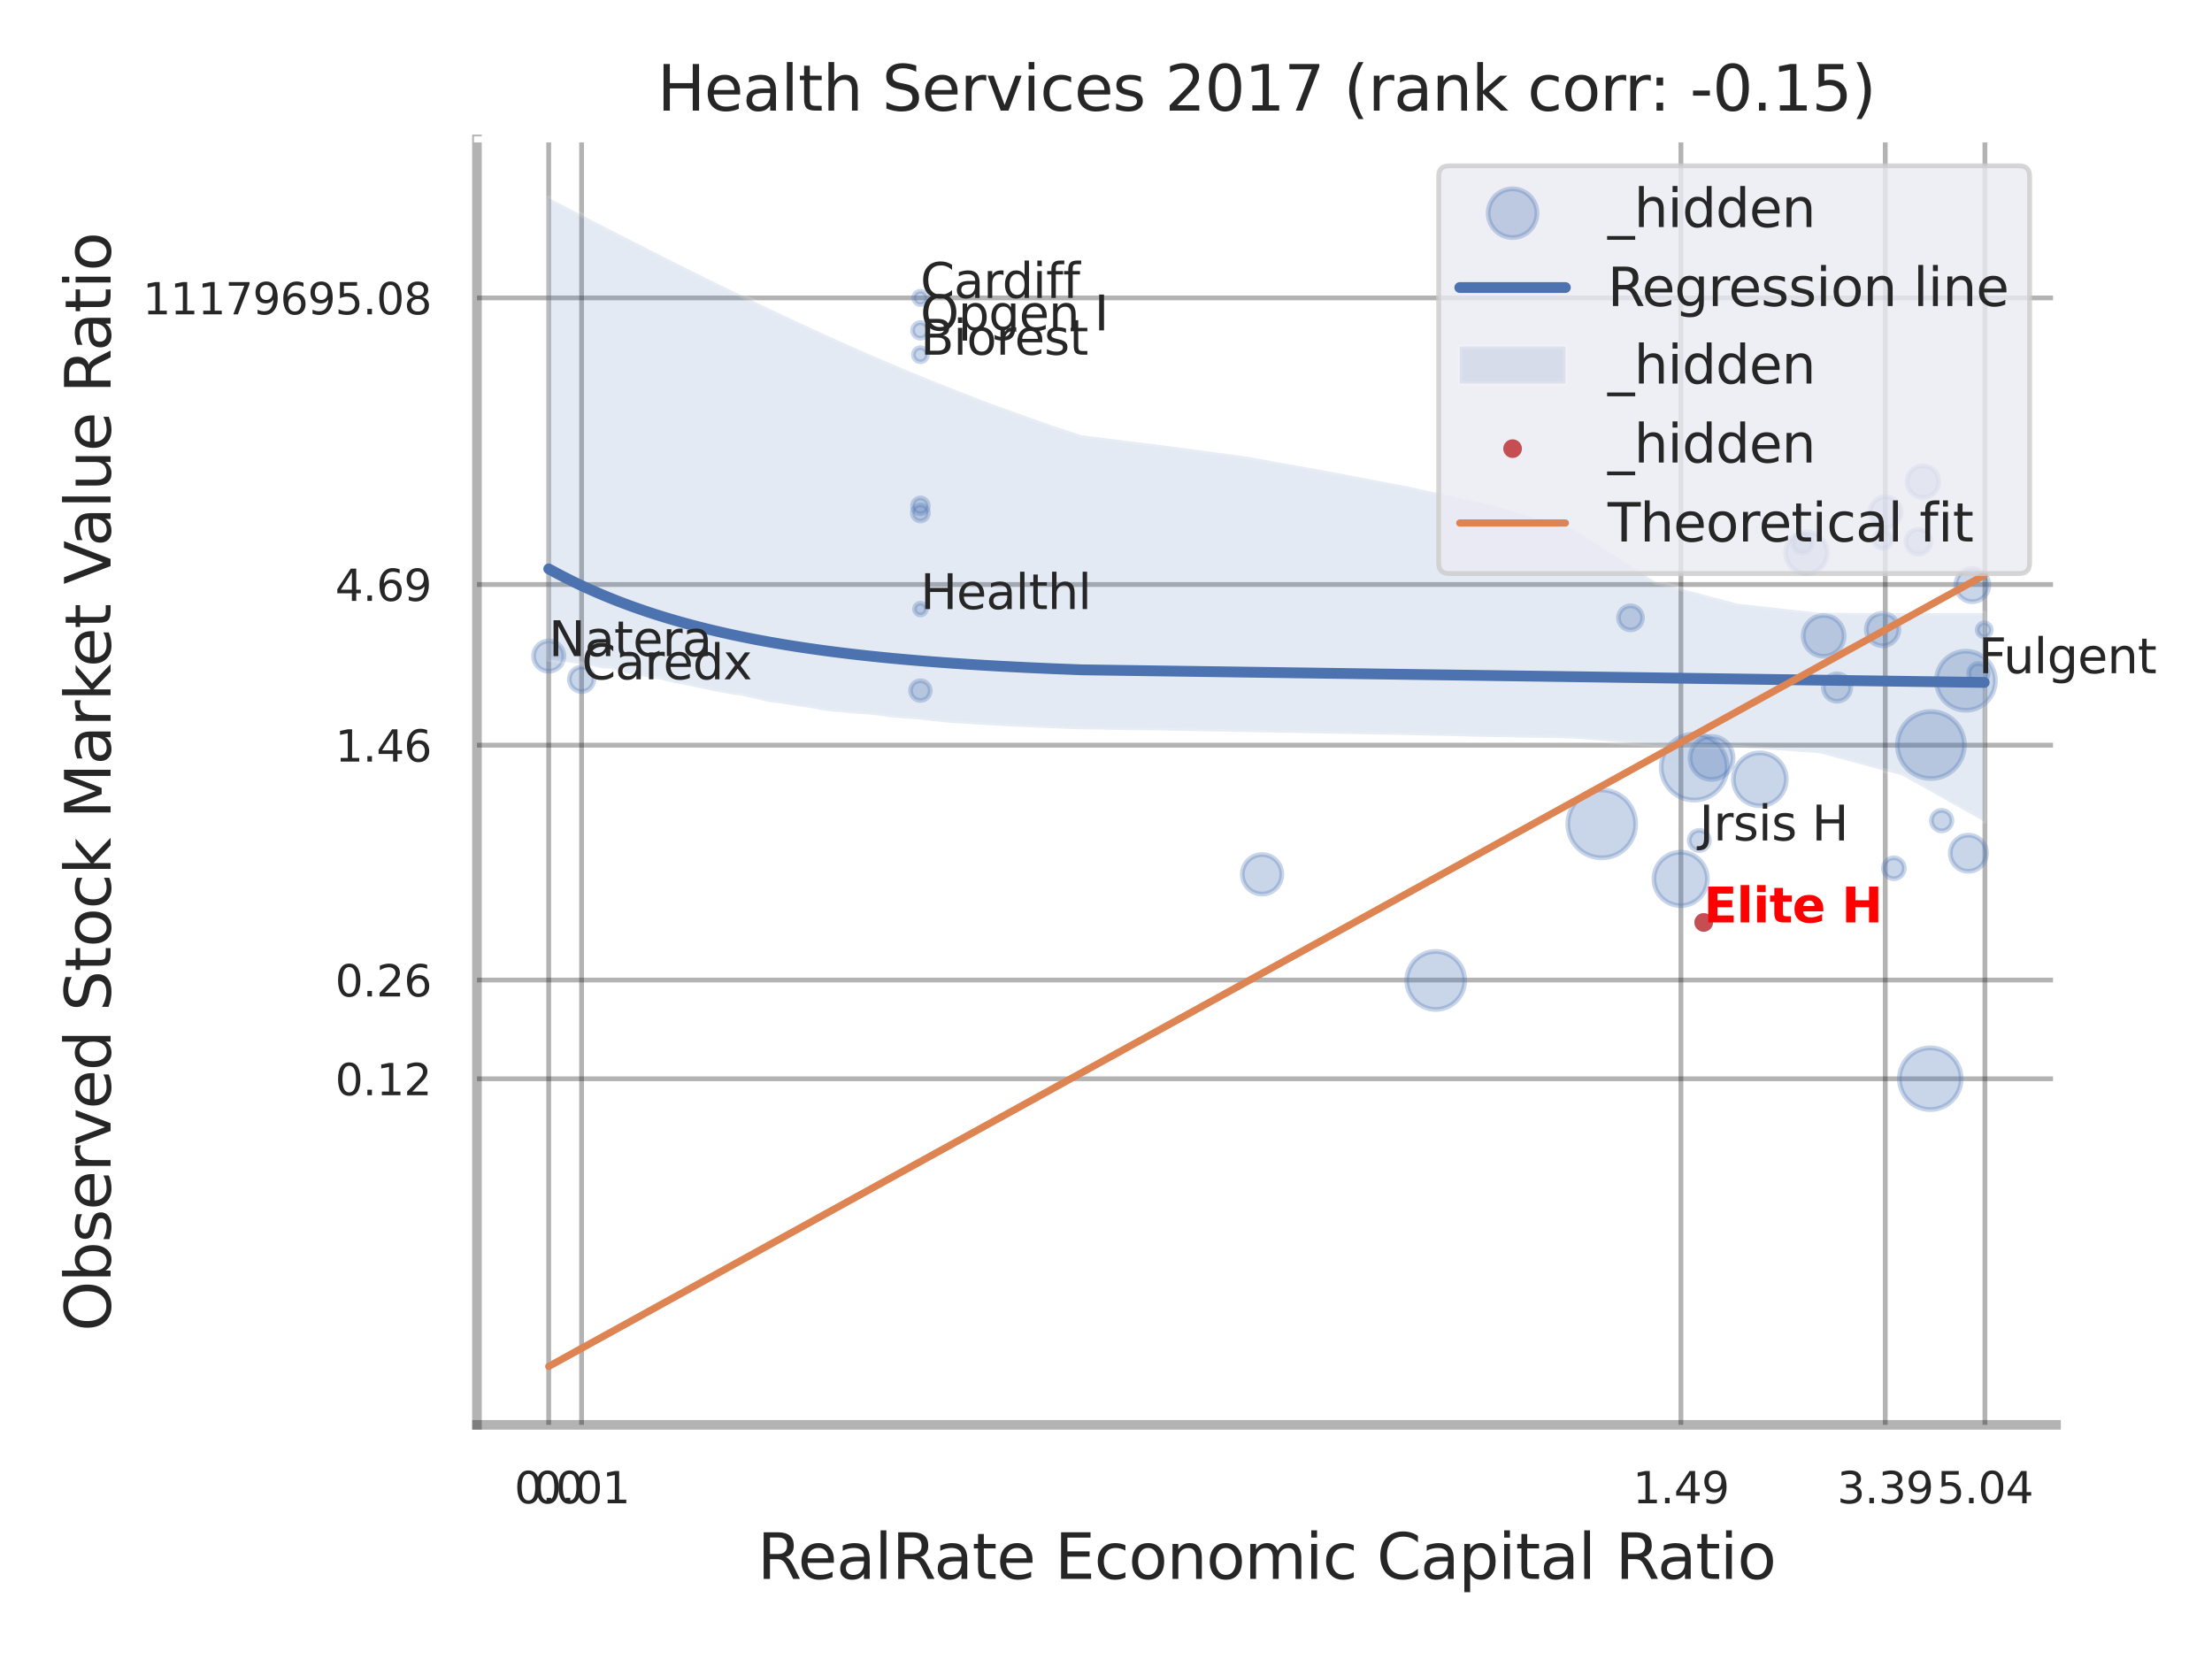 <?xml version="1.0" encoding="utf-8" standalone="no"?>
<!DOCTYPE svg PUBLIC "-//W3C//DTD SVG 1.1//EN"
  "http://www.w3.org/Graphics/SVG/1.1/DTD/svg11.dtd">
<svg xmlns:xlink="http://www.w3.org/1999/xlink" width="460.8pt" height="345.6pt" viewBox="0 0 460.8 345.6" xmlns="http://www.w3.org/2000/svg" version="1.1">
 <defs>
  <style type="text/css">*{stroke-linejoin: round; stroke-linecap: butt}</style>
 </defs>
 <g id="figure_1">
  <g id="patch_1">
   <path d="M 0 345.6 
L 460.8 345.6 
L 460.8 0 
L 0 0 
z
" style="fill: #ffffff"/>
  </g>
  <g id="axes_1">
   <g id="patch_2">
    <path d="M 99.36 296.82 
L 428.308 296.82 
L 428.308 29.04 
L 99.36 29.04 
z
" style="fill: #ffffff"/>
   </g>
   <g id="matplotlib.axis_1">
    <g id="xtick_1">
     <g id="line2d_1">
      <path d="M 114.307 296.82 
L 114.307 29.04 
" clip-path="url(#pdddb5b0e76)" style="fill: none; stroke: #000000; stroke-opacity: 0.3; stroke-linecap: round"/>
     </g>
     <g id="text_1">
      <!-- 0.0 -->
      <g style="fill: #262626" transform="translate(107.151 313.159) scale(0.09 -0.09)">
       <defs>
        <path id="DejaVuSans-30" d="M 2034 4250 
Q 1547 4250 1301 3770 
Q 1056 3291 1056 2328 
Q 1056 1369 1301 889 
Q 1547 409 2034 409 
Q 2525 409 2770 889 
Q 3016 1369 3016 2328 
Q 3016 3291 2770 3770 
Q 2525 4250 2034 4250 
z
M 2034 4750 
Q 2819 4750 3233 4129 
Q 3647 3509 3647 2328 
Q 3647 1150 3233 529 
Q 2819 -91 2034 -91 
Q 1250 -91 836 529 
Q 422 1150 422 2328 
Q 422 3509 836 4129 
Q 1250 4750 2034 4750 
z
" transform="scale(0.016)"/>
        <path id="DejaVuSans-2e" d="M 684 794 
L 1344 794 
L 1344 0 
L 684 0 
L 684 794 
z
" transform="scale(0.016)"/>
       </defs>
       <use xlink:href="#DejaVuSans-30"/>
       <use xlink:href="#DejaVuSans-2e" transform="translate(63.623 0)"/>
       <use xlink:href="#DejaVuSans-30" transform="translate(95.41 0)"/>
      </g>
     </g>
    </g>
    <g id="xtick_2">
     <g id="line2d_2">
      <path d="M 121.155 296.82 
L 121.155 29.04 
" clip-path="url(#pdddb5b0e76)" style="fill: none; stroke: #000000; stroke-opacity: 0.3; stroke-linecap: round"/>
     </g>
     <g id="text_2">
      <!-- 0.01 -->
      <g style="fill: #262626" transform="translate(111.136 313.159) scale(0.09 -0.09)">
       <defs>
        <path id="DejaVuSans-31" d="M 794 531 
L 1825 531 
L 1825 4091 
L 703 3866 
L 703 4441 
L 1819 4666 
L 2450 4666 
L 2450 531 
L 3481 531 
L 3481 0 
L 794 0 
L 794 531 
z
" transform="scale(0.016)"/>
       </defs>
       <use xlink:href="#DejaVuSans-30"/>
       <use xlink:href="#DejaVuSans-2e" transform="translate(63.623 0)"/>
       <use xlink:href="#DejaVuSans-30" transform="translate(95.41 0)"/>
       <use xlink:href="#DejaVuSans-31" transform="translate(159.033 0)"/>
      </g>
     </g>
    </g>
    <g id="xtick_3">
     <g id="line2d_3">
      <path d="M 350.166 296.82 
L 350.166 29.04 
" clip-path="url(#pdddb5b0e76)" style="fill: none; stroke: #000000; stroke-opacity: 0.3; stroke-linecap: round"/>
     </g>
     <g id="text_3">
      <!-- 1.49 -->
      <g style="fill: #262626" transform="translate(340.146 313.159) scale(0.09 -0.09)">
       <defs>
        <path id="DejaVuSans-34" d="M 2419 4116 
L 825 1625 
L 2419 1625 
L 2419 4116 
z
M 2253 4666 
L 3047 4666 
L 3047 1625 
L 3713 1625 
L 3713 1100 
L 3047 1100 
L 3047 0 
L 2419 0 
L 2419 1100 
L 313 1100 
L 313 1709 
L 2253 4666 
z
" transform="scale(0.016)"/>
        <path id="DejaVuSans-39" d="M 703 97 
L 703 672 
Q 941 559 1184 500 
Q 1428 441 1663 441 
Q 2288 441 2617 861 
Q 2947 1281 2994 2138 
Q 2813 1869 2534 1725 
Q 2256 1581 1919 1581 
Q 1219 1581 811 2004 
Q 403 2428 403 3163 
Q 403 3881 828 4315 
Q 1253 4750 1959 4750 
Q 2769 4750 3195 4129 
Q 3622 3509 3622 2328 
Q 3622 1225 3098 567 
Q 2575 -91 1691 -91 
Q 1453 -91 1209 -44 
Q 966 3 703 97 
z
M 1959 2075 
Q 2384 2075 2632 2365 
Q 2881 2656 2881 3163 
Q 2881 3666 2632 3958 
Q 2384 4250 1959 4250 
Q 1534 4250 1286 3958 
Q 1038 3666 1038 3163 
Q 1038 2656 1286 2365 
Q 1534 2075 1959 2075 
z
" transform="scale(0.016)"/>
       </defs>
       <use xlink:href="#DejaVuSans-31"/>
       <use xlink:href="#DejaVuSans-2e" transform="translate(63.623 0)"/>
       <use xlink:href="#DejaVuSans-34" transform="translate(95.41 0)"/>
       <use xlink:href="#DejaVuSans-39" transform="translate(159.033 0)"/>
      </g>
     </g>
    </g>
    <g id="xtick_4">
     <g id="line2d_4">
      <path d="M 392.732 296.82 
L 392.732 29.04 
" clip-path="url(#pdddb5b0e76)" style="fill: none; stroke: #000000; stroke-opacity: 0.3; stroke-linecap: round"/>
     </g>
     <g id="text_4">
      <!-- 3.39 -->
      <g style="fill: #262626" transform="translate(382.713 313.159) scale(0.09 -0.09)">
       <defs>
        <path id="DejaVuSans-33" d="M 2597 2516 
Q 3050 2419 3304 2112 
Q 3559 1806 3559 1356 
Q 3559 666 3084 287 
Q 2609 -91 1734 -91 
Q 1441 -91 1130 -33 
Q 819 25 488 141 
L 488 750 
Q 750 597 1062 519 
Q 1375 441 1716 441 
Q 2309 441 2620 675 
Q 2931 909 2931 1356 
Q 2931 1769 2642 2001 
Q 2353 2234 1838 2234 
L 1294 2234 
L 1294 2753 
L 1863 2753 
Q 2328 2753 2575 2939 
Q 2822 3125 2822 3475 
Q 2822 3834 2567 4026 
Q 2313 4219 1838 4219 
Q 1578 4219 1281 4162 
Q 984 4106 628 3988 
L 628 4550 
Q 988 4650 1302 4700 
Q 1616 4750 1894 4750 
Q 2613 4750 3031 4423 
Q 3450 4097 3450 3541 
Q 3450 3153 3228 2886 
Q 3006 2619 2597 2516 
z
" transform="scale(0.016)"/>
       </defs>
       <use xlink:href="#DejaVuSans-33"/>
       <use xlink:href="#DejaVuSans-2e" transform="translate(63.623 0)"/>
       <use xlink:href="#DejaVuSans-33" transform="translate(95.41 0)"/>
       <use xlink:href="#DejaVuSans-39" transform="translate(159.033 0)"/>
      </g>
     </g>
    </g>
    <g id="xtick_5">
     <g id="line2d_5">
      <path d="M 413.496 296.82 
L 413.496 29.04 
" clip-path="url(#pdddb5b0e76)" style="fill: none; stroke: #000000; stroke-opacity: 0.3; stroke-linecap: round"/>
     </g>
     <g id="text_5">
      <!-- 5.04 -->
      <g style="fill: #262626" transform="translate(403.477 313.159) scale(0.09 -0.09)">
       <defs>
        <path id="DejaVuSans-35" d="M 691 4666 
L 3169 4666 
L 3169 4134 
L 1269 4134 
L 1269 2991 
Q 1406 3038 1543 3061 
Q 1681 3084 1819 3084 
Q 2600 3084 3056 2656 
Q 3513 2228 3513 1497 
Q 3513 744 3044 326 
Q 2575 -91 1722 -91 
Q 1428 -91 1123 -41 
Q 819 9 494 109 
L 494 744 
Q 775 591 1075 516 
Q 1375 441 1709 441 
Q 2250 441 2565 725 
Q 2881 1009 2881 1497 
Q 2881 1984 2565 2268 
Q 2250 2553 1709 2553 
Q 1456 2553 1204 2497 
Q 953 2441 691 2322 
L 691 4666 
z
" transform="scale(0.016)"/>
       </defs>
       <use xlink:href="#DejaVuSans-35"/>
       <use xlink:href="#DejaVuSans-2e" transform="translate(63.623 0)"/>
       <use xlink:href="#DejaVuSans-30" transform="translate(95.41 0)"/>
       <use xlink:href="#DejaVuSans-34" transform="translate(159.033 0)"/>
      </g>
     </g>
    </g>
    <g id="xtick_6"/>
    <g id="xtick_7"/>
    <g id="xtick_8"/>
    <g id="text_6">
     <!-- RealRate Economic Capital Ratio -->
     <g style="fill: #262626" transform="translate(157.78 328.908) scale(0.13 -0.13)">
      <defs>
       <path id="DejaVuSans-52" d="M 2841 2188 
Q 3044 2119 3236 1894 
Q 3428 1669 3622 1275 
L 4263 0 
L 3584 0 
L 2988 1197 
Q 2756 1666 2539 1819 
Q 2322 1972 1947 1972 
L 1259 1972 
L 1259 0 
L 628 0 
L 628 4666 
L 2053 4666 
Q 2853 4666 3247 4331 
Q 3641 3997 3641 3322 
Q 3641 2881 3436 2590 
Q 3231 2300 2841 2188 
z
M 1259 4147 
L 1259 2491 
L 2053 2491 
Q 2509 2491 2742 2702 
Q 2975 2913 2975 3322 
Q 2975 3731 2742 3939 
Q 2509 4147 2053 4147 
L 1259 4147 
z
" transform="scale(0.016)"/>
       <path id="DejaVuSans-65" d="M 3597 1894 
L 3597 1613 
L 953 1613 
Q 991 1019 1311 708 
Q 1631 397 2203 397 
Q 2534 397 2845 478 
Q 3156 559 3463 722 
L 3463 178 
Q 3153 47 2828 -22 
Q 2503 -91 2169 -91 
Q 1331 -91 842 396 
Q 353 884 353 1716 
Q 353 2575 817 3079 
Q 1281 3584 2069 3584 
Q 2775 3584 3186 3129 
Q 3597 2675 3597 1894 
z
M 3022 2063 
Q 3016 2534 2758 2815 
Q 2500 3097 2075 3097 
Q 1594 3097 1305 2825 
Q 1016 2553 972 2059 
L 3022 2063 
z
" transform="scale(0.016)"/>
       <path id="DejaVuSans-61" d="M 2194 1759 
Q 1497 1759 1228 1600 
Q 959 1441 959 1056 
Q 959 750 1161 570 
Q 1363 391 1709 391 
Q 2188 391 2477 730 
Q 2766 1069 2766 1631 
L 2766 1759 
L 2194 1759 
z
M 3341 1997 
L 3341 0 
L 2766 0 
L 2766 531 
Q 2569 213 2275 61 
Q 1981 -91 1556 -91 
Q 1019 -91 701 211 
Q 384 513 384 1019 
Q 384 1609 779 1909 
Q 1175 2209 1959 2209 
L 2766 2209 
L 2766 2266 
Q 2766 2663 2505 2880 
Q 2244 3097 1772 3097 
Q 1472 3097 1187 3025 
Q 903 2953 641 2809 
L 641 3341 
Q 956 3463 1253 3523 
Q 1550 3584 1831 3584 
Q 2591 3584 2966 3190 
Q 3341 2797 3341 1997 
z
" transform="scale(0.016)"/>
       <path id="DejaVuSans-6c" d="M 603 4863 
L 1178 4863 
L 1178 0 
L 603 0 
L 603 4863 
z
" transform="scale(0.016)"/>
       <path id="DejaVuSans-74" d="M 1172 4494 
L 1172 3500 
L 2356 3500 
L 2356 3053 
L 1172 3053 
L 1172 1153 
Q 1172 725 1289 603 
Q 1406 481 1766 481 
L 2356 481 
L 2356 0 
L 1766 0 
Q 1100 0 847 248 
Q 594 497 594 1153 
L 594 3053 
L 172 3053 
L 172 3500 
L 594 3500 
L 594 4494 
L 1172 4494 
z
" transform="scale(0.016)"/>
       <path id="DejaVuSans-20" transform="scale(0.016)"/>
       <path id="DejaVuSans-45" d="M 628 4666 
L 3578 4666 
L 3578 4134 
L 1259 4134 
L 1259 2753 
L 3481 2753 
L 3481 2222 
L 1259 2222 
L 1259 531 
L 3634 531 
L 3634 0 
L 628 0 
L 628 4666 
z
" transform="scale(0.016)"/>
       <path id="DejaVuSans-63" d="M 3122 3366 
L 3122 2828 
Q 2878 2963 2633 3030 
Q 2388 3097 2138 3097 
Q 1578 3097 1268 2742 
Q 959 2388 959 1747 
Q 959 1106 1268 751 
Q 1578 397 2138 397 
Q 2388 397 2633 464 
Q 2878 531 3122 666 
L 3122 134 
Q 2881 22 2623 -34 
Q 2366 -91 2075 -91 
Q 1284 -91 818 406 
Q 353 903 353 1747 
Q 353 2603 823 3093 
Q 1294 3584 2113 3584 
Q 2378 3584 2631 3529 
Q 2884 3475 3122 3366 
z
" transform="scale(0.016)"/>
       <path id="DejaVuSans-6f" d="M 1959 3097 
Q 1497 3097 1228 2736 
Q 959 2375 959 1747 
Q 959 1119 1226 758 
Q 1494 397 1959 397 
Q 2419 397 2687 759 
Q 2956 1122 2956 1747 
Q 2956 2369 2687 2733 
Q 2419 3097 1959 3097 
z
M 1959 3584 
Q 2709 3584 3137 3096 
Q 3566 2609 3566 1747 
Q 3566 888 3137 398 
Q 2709 -91 1959 -91 
Q 1206 -91 779 398 
Q 353 888 353 1747 
Q 353 2609 779 3096 
Q 1206 3584 1959 3584 
z
" transform="scale(0.016)"/>
       <path id="DejaVuSans-6e" d="M 3513 2113 
L 3513 0 
L 2938 0 
L 2938 2094 
Q 2938 2591 2744 2837 
Q 2550 3084 2163 3084 
Q 1697 3084 1428 2787 
Q 1159 2491 1159 1978 
L 1159 0 
L 581 0 
L 581 3500 
L 1159 3500 
L 1159 2956 
Q 1366 3272 1645 3428 
Q 1925 3584 2291 3584 
Q 2894 3584 3203 3211 
Q 3513 2838 3513 2113 
z
" transform="scale(0.016)"/>
       <path id="DejaVuSans-6d" d="M 3328 2828 
Q 3544 3216 3844 3400 
Q 4144 3584 4550 3584 
Q 5097 3584 5394 3201 
Q 5691 2819 5691 2113 
L 5691 0 
L 5113 0 
L 5113 2094 
Q 5113 2597 4934 2840 
Q 4756 3084 4391 3084 
Q 3944 3084 3684 2787 
Q 3425 2491 3425 1978 
L 3425 0 
L 2847 0 
L 2847 2094 
Q 2847 2600 2669 2842 
Q 2491 3084 2119 3084 
Q 1678 3084 1418 2786 
Q 1159 2488 1159 1978 
L 1159 0 
L 581 0 
L 581 3500 
L 1159 3500 
L 1159 2956 
Q 1356 3278 1631 3431 
Q 1906 3584 2284 3584 
Q 2666 3584 2933 3390 
Q 3200 3197 3328 2828 
z
" transform="scale(0.016)"/>
       <path id="DejaVuSans-69" d="M 603 3500 
L 1178 3500 
L 1178 0 
L 603 0 
L 603 3500 
z
M 603 4863 
L 1178 4863 
L 1178 4134 
L 603 4134 
L 603 4863 
z
" transform="scale(0.016)"/>
       <path id="DejaVuSans-43" d="M 4122 4306 
L 4122 3641 
Q 3803 3938 3442 4084 
Q 3081 4231 2675 4231 
Q 1875 4231 1450 3742 
Q 1025 3253 1025 2328 
Q 1025 1406 1450 917 
Q 1875 428 2675 428 
Q 3081 428 3442 575 
Q 3803 722 4122 1019 
L 4122 359 
Q 3791 134 3420 21 
Q 3050 -91 2638 -91 
Q 1578 -91 968 557 
Q 359 1206 359 2328 
Q 359 3453 968 4101 
Q 1578 4750 2638 4750 
Q 3056 4750 3426 4639 
Q 3797 4528 4122 4306 
z
" transform="scale(0.016)"/>
       <path id="DejaVuSans-70" d="M 1159 525 
L 1159 -1331 
L 581 -1331 
L 581 3500 
L 1159 3500 
L 1159 2969 
Q 1341 3281 1617 3432 
Q 1894 3584 2278 3584 
Q 2916 3584 3314 3078 
Q 3713 2572 3713 1747 
Q 3713 922 3314 415 
Q 2916 -91 2278 -91 
Q 1894 -91 1617 61 
Q 1341 213 1159 525 
z
M 3116 1747 
Q 3116 2381 2855 2742 
Q 2594 3103 2138 3103 
Q 1681 3103 1420 2742 
Q 1159 2381 1159 1747 
Q 1159 1113 1420 752 
Q 1681 391 2138 391 
Q 2594 391 2855 752 
Q 3116 1113 3116 1747 
z
" transform="scale(0.016)"/>
      </defs>
      <use xlink:href="#DejaVuSans-52"/>
      <use xlink:href="#DejaVuSans-65" transform="translate(64.982 0)"/>
      <use xlink:href="#DejaVuSans-61" transform="translate(126.506 0)"/>
      <use xlink:href="#DejaVuSans-6c" transform="translate(187.785 0)"/>
      <use xlink:href="#DejaVuSans-52" transform="translate(215.568 0)"/>
      <use xlink:href="#DejaVuSans-61" transform="translate(282.801 0)"/>
      <use xlink:href="#DejaVuSans-74" transform="translate(344.08 0)"/>
      <use xlink:href="#DejaVuSans-65" transform="translate(383.289 0)"/>
      <use xlink:href="#DejaVuSans-20" transform="translate(444.812 0)"/>
      <use xlink:href="#DejaVuSans-45" transform="translate(476.6 0)"/>
      <use xlink:href="#DejaVuSans-63" transform="translate(539.783 0)"/>
      <use xlink:href="#DejaVuSans-6f" transform="translate(594.764 0)"/>
      <use xlink:href="#DejaVuSans-6e" transform="translate(655.945 0)"/>
      <use xlink:href="#DejaVuSans-6f" transform="translate(719.324 0)"/>
      <use xlink:href="#DejaVuSans-6d" transform="translate(780.506 0)"/>
      <use xlink:href="#DejaVuSans-69" transform="translate(877.918 0)"/>
      <use xlink:href="#DejaVuSans-63" transform="translate(905.701 0)"/>
      <use xlink:href="#DejaVuSans-20" transform="translate(960.682 0)"/>
      <use xlink:href="#DejaVuSans-43" transform="translate(992.469 0)"/>
      <use xlink:href="#DejaVuSans-61" transform="translate(1062.293 0)"/>
      <use xlink:href="#DejaVuSans-70" transform="translate(1123.572 0)"/>
      <use xlink:href="#DejaVuSans-69" transform="translate(1187.049 0)"/>
      <use xlink:href="#DejaVuSans-74" transform="translate(1214.832 0)"/>
      <use xlink:href="#DejaVuSans-61" transform="translate(1254.041 0)"/>
      <use xlink:href="#DejaVuSans-6c" transform="translate(1315.32 0)"/>
      <use xlink:href="#DejaVuSans-20" transform="translate(1343.104 0)"/>
      <use xlink:href="#DejaVuSans-52" transform="translate(1374.891 0)"/>
      <use xlink:href="#DejaVuSans-61" transform="translate(1442.123 0)"/>
      <use xlink:href="#DejaVuSans-74" transform="translate(1503.402 0)"/>
      <use xlink:href="#DejaVuSans-69" transform="translate(1542.611 0)"/>
      <use xlink:href="#DejaVuSans-6f" transform="translate(1570.395 0)"/>
     </g>
    </g>
   </g>
   <g id="matplotlib.axis_2">
    <g id="ytick_1">
     <g id="line2d_6">
      <path d="M 99.36 224.732 
L 428.308 224.732 
" clip-path="url(#pdddb5b0e76)" style="fill: none; stroke: #000000; stroke-opacity: 0.3; stroke-linecap: round"/>
     </g>
     <g id="text_7">
      <!-- 0.12 -->
      <g style="fill: #262626" transform="translate(69.821 228.151) scale(0.09 -0.09)">
       <defs>
        <path id="DejaVuSans-32" d="M 1228 531 
L 3431 531 
L 3431 0 
L 469 0 
L 469 531 
Q 828 903 1448 1529 
Q 2069 2156 2228 2338 
Q 2531 2678 2651 2914 
Q 2772 3150 2772 3378 
Q 2772 3750 2511 3984 
Q 2250 4219 1831 4219 
Q 1534 4219 1204 4116 
Q 875 4013 500 3803 
L 500 4441 
Q 881 4594 1212 4672 
Q 1544 4750 1819 4750 
Q 2544 4750 2975 4387 
Q 3406 4025 3406 3419 
Q 3406 3131 3298 2873 
Q 3191 2616 2906 2266 
Q 2828 2175 2409 1742 
Q 1991 1309 1228 531 
z
" transform="scale(0.016)"/>
       </defs>
       <use xlink:href="#DejaVuSans-30"/>
       <use xlink:href="#DejaVuSans-2e" transform="translate(63.623 0)"/>
       <use xlink:href="#DejaVuSans-31" transform="translate(95.41 0)"/>
       <use xlink:href="#DejaVuSans-32" transform="translate(159.033 0)"/>
      </g>
     </g>
    </g>
    <g id="ytick_2">
     <g id="line2d_7">
      <path d="M 99.36 204.155 
L 428.308 204.155 
" clip-path="url(#pdddb5b0e76)" style="fill: none; stroke: #000000; stroke-opacity: 0.3; stroke-linecap: round"/>
     </g>
     <g id="text_8">
      <!-- 0.26 -->
      <g style="fill: #262626" transform="translate(69.821 207.575) scale(0.09 -0.09)">
       <defs>
        <path id="DejaVuSans-36" d="M 2113 2584 
Q 1688 2584 1439 2293 
Q 1191 2003 1191 1497 
Q 1191 994 1439 701 
Q 1688 409 2113 409 
Q 2538 409 2786 701 
Q 3034 994 3034 1497 
Q 3034 2003 2786 2293 
Q 2538 2584 2113 2584 
z
M 3366 4563 
L 3366 3988 
Q 3128 4100 2886 4159 
Q 2644 4219 2406 4219 
Q 1781 4219 1451 3797 
Q 1122 3375 1075 2522 
Q 1259 2794 1537 2939 
Q 1816 3084 2150 3084 
Q 2853 3084 3261 2657 
Q 3669 2231 3669 1497 
Q 3669 778 3244 343 
Q 2819 -91 2113 -91 
Q 1303 -91 875 529 
Q 447 1150 447 2328 
Q 447 3434 972 4092 
Q 1497 4750 2381 4750 
Q 2619 4750 2861 4703 
Q 3103 4656 3366 4563 
z
" transform="scale(0.016)"/>
       </defs>
       <use xlink:href="#DejaVuSans-30"/>
       <use xlink:href="#DejaVuSans-2e" transform="translate(63.623 0)"/>
       <use xlink:href="#DejaVuSans-32" transform="translate(95.41 0)"/>
       <use xlink:href="#DejaVuSans-36" transform="translate(159.033 0)"/>
      </g>
     </g>
    </g>
    <g id="ytick_3">
     <g id="line2d_8">
      <path d="M 99.36 155.233 
L 428.308 155.233 
" clip-path="url(#pdddb5b0e76)" style="fill: none; stroke: #000000; stroke-opacity: 0.3; stroke-linecap: round"/>
     </g>
     <g id="text_9">
      <!-- 1.46 -->
      <g style="fill: #262626" transform="translate(69.821 158.652) scale(0.09 -0.09)">
       <use xlink:href="#DejaVuSans-31"/>
       <use xlink:href="#DejaVuSans-2e" transform="translate(63.623 0)"/>
       <use xlink:href="#DejaVuSans-34" transform="translate(95.41 0)"/>
       <use xlink:href="#DejaVuSans-36" transform="translate(159.033 0)"/>
      </g>
     </g>
    </g>
    <g id="ytick_4">
     <g id="line2d_9">
      <path d="M 99.36 121.76 
L 428.308 121.76 
" clip-path="url(#pdddb5b0e76)" style="fill: none; stroke: #000000; stroke-opacity: 0.3; stroke-linecap: round"/>
     </g>
     <g id="text_10">
      <!-- 4.69 -->
      <g style="fill: #262626" transform="translate(69.821 125.179) scale(0.09 -0.09)">
       <use xlink:href="#DejaVuSans-34"/>
       <use xlink:href="#DejaVuSans-2e" transform="translate(63.623 0)"/>
       <use xlink:href="#DejaVuSans-36" transform="translate(95.41 0)"/>
       <use xlink:href="#DejaVuSans-39" transform="translate(159.033 0)"/>
      </g>
     </g>
    </g>
    <g id="ytick_5">
     <g id="line2d_10">
      <path d="M 99.36 62.06 
L 428.308 62.06 
" clip-path="url(#pdddb5b0e76)" style="fill: none; stroke: #000000; stroke-opacity: 0.3; stroke-linecap: round"/>
     </g>
     <g id="text_11">
      <!-- 11179695.08 -->
      <g style="fill: #262626" transform="translate(29.737 65.48) scale(0.09 -0.09)">
       <defs>
        <path id="DejaVuSans-37" d="M 525 4666 
L 3525 4666 
L 3525 4397 
L 1831 0 
L 1172 0 
L 2766 4134 
L 525 4134 
L 525 4666 
z
" transform="scale(0.016)"/>
        <path id="DejaVuSans-38" d="M 2034 2216 
Q 1584 2216 1326 1975 
Q 1069 1734 1069 1313 
Q 1069 891 1326 650 
Q 1584 409 2034 409 
Q 2484 409 2743 651 
Q 3003 894 3003 1313 
Q 3003 1734 2745 1975 
Q 2488 2216 2034 2216 
z
M 1403 2484 
Q 997 2584 770 2862 
Q 544 3141 544 3541 
Q 544 4100 942 4425 
Q 1341 4750 2034 4750 
Q 2731 4750 3128 4425 
Q 3525 4100 3525 3541 
Q 3525 3141 3298 2862 
Q 3072 2584 2669 2484 
Q 3125 2378 3379 2068 
Q 3634 1759 3634 1313 
Q 3634 634 3220 271 
Q 2806 -91 2034 -91 
Q 1263 -91 848 271 
Q 434 634 434 1313 
Q 434 1759 690 2068 
Q 947 2378 1403 2484 
z
M 1172 3481 
Q 1172 3119 1398 2916 
Q 1625 2713 2034 2713 
Q 2441 2713 2670 2916 
Q 2900 3119 2900 3481 
Q 2900 3844 2670 4047 
Q 2441 4250 2034 4250 
Q 1625 4250 1398 4047 
Q 1172 3844 1172 3481 
z
" transform="scale(0.016)"/>
       </defs>
       <use xlink:href="#DejaVuSans-31"/>
       <use xlink:href="#DejaVuSans-31" transform="translate(63.623 0)"/>
       <use xlink:href="#DejaVuSans-31" transform="translate(127.246 0)"/>
       <use xlink:href="#DejaVuSans-37" transform="translate(190.869 0)"/>
       <use xlink:href="#DejaVuSans-39" transform="translate(254.492 0)"/>
       <use xlink:href="#DejaVuSans-36" transform="translate(318.115 0)"/>
       <use xlink:href="#DejaVuSans-39" transform="translate(381.738 0)"/>
       <use xlink:href="#DejaVuSans-35" transform="translate(445.361 0)"/>
       <use xlink:href="#DejaVuSans-2e" transform="translate(508.984 0)"/>
       <use xlink:href="#DejaVuSans-30" transform="translate(540.771 0)"/>
       <use xlink:href="#DejaVuSans-38" transform="translate(604.395 0)"/>
      </g>
     </g>
    </g>
    <g id="ytick_6"/>
    <g id="ytick_7"/>
    <g id="ytick_8"/>
    <g id="ytick_9"/>
    <g id="ytick_10"/>
    <g id="text_12">
     <!-- Observed Stock Market Value Ratio -->
     <g style="fill: #262626" transform="translate(23.034 277.332) rotate(-90) scale(0.13 -0.13)">
      <defs>
       <path id="DejaVuSans-4f" d="M 2522 4238 
Q 1834 4238 1429 3725 
Q 1025 3213 1025 2328 
Q 1025 1447 1429 934 
Q 1834 422 2522 422 
Q 3209 422 3611 934 
Q 4013 1447 4013 2328 
Q 4013 3213 3611 3725 
Q 3209 4238 2522 4238 
z
M 2522 4750 
Q 3503 4750 4090 4092 
Q 4678 3434 4678 2328 
Q 4678 1225 4090 567 
Q 3503 -91 2522 -91 
Q 1538 -91 948 565 
Q 359 1222 359 2328 
Q 359 3434 948 4092 
Q 1538 4750 2522 4750 
z
" transform="scale(0.016)"/>
       <path id="DejaVuSans-62" d="M 3116 1747 
Q 3116 2381 2855 2742 
Q 2594 3103 2138 3103 
Q 1681 3103 1420 2742 
Q 1159 2381 1159 1747 
Q 1159 1113 1420 752 
Q 1681 391 2138 391 
Q 2594 391 2855 752 
Q 3116 1113 3116 1747 
z
M 1159 2969 
Q 1341 3281 1617 3432 
Q 1894 3584 2278 3584 
Q 2916 3584 3314 3078 
Q 3713 2572 3713 1747 
Q 3713 922 3314 415 
Q 2916 -91 2278 -91 
Q 1894 -91 1617 61 
Q 1341 213 1159 525 
L 1159 0 
L 581 0 
L 581 4863 
L 1159 4863 
L 1159 2969 
z
" transform="scale(0.016)"/>
       <path id="DejaVuSans-73" d="M 2834 3397 
L 2834 2853 
Q 2591 2978 2328 3040 
Q 2066 3103 1784 3103 
Q 1356 3103 1142 2972 
Q 928 2841 928 2578 
Q 928 2378 1081 2264 
Q 1234 2150 1697 2047 
L 1894 2003 
Q 2506 1872 2764 1633 
Q 3022 1394 3022 966 
Q 3022 478 2636 193 
Q 2250 -91 1575 -91 
Q 1294 -91 989 -36 
Q 684 19 347 128 
L 347 722 
Q 666 556 975 473 
Q 1284 391 1588 391 
Q 1994 391 2212 530 
Q 2431 669 2431 922 
Q 2431 1156 2273 1281 
Q 2116 1406 1581 1522 
L 1381 1569 
Q 847 1681 609 1914 
Q 372 2147 372 2553 
Q 372 3047 722 3315 
Q 1072 3584 1716 3584 
Q 2034 3584 2315 3537 
Q 2597 3491 2834 3397 
z
" transform="scale(0.016)"/>
       <path id="DejaVuSans-72" d="M 2631 2963 
Q 2534 3019 2420 3045 
Q 2306 3072 2169 3072 
Q 1681 3072 1420 2755 
Q 1159 2438 1159 1844 
L 1159 0 
L 581 0 
L 581 3500 
L 1159 3500 
L 1159 2956 
Q 1341 3275 1631 3429 
Q 1922 3584 2338 3584 
Q 2397 3584 2469 3576 
Q 2541 3569 2628 3553 
L 2631 2963 
z
" transform="scale(0.016)"/>
       <path id="DejaVuSans-76" d="M 191 3500 
L 800 3500 
L 1894 563 
L 2988 3500 
L 3597 3500 
L 2284 0 
L 1503 0 
L 191 3500 
z
" transform="scale(0.016)"/>
       <path id="DejaVuSans-64" d="M 2906 2969 
L 2906 4863 
L 3481 4863 
L 3481 0 
L 2906 0 
L 2906 525 
Q 2725 213 2448 61 
Q 2172 -91 1784 -91 
Q 1150 -91 751 415 
Q 353 922 353 1747 
Q 353 2572 751 3078 
Q 1150 3584 1784 3584 
Q 2172 3584 2448 3432 
Q 2725 3281 2906 2969 
z
M 947 1747 
Q 947 1113 1208 752 
Q 1469 391 1925 391 
Q 2381 391 2643 752 
Q 2906 1113 2906 1747 
Q 2906 2381 2643 2742 
Q 2381 3103 1925 3103 
Q 1469 3103 1208 2742 
Q 947 2381 947 1747 
z
" transform="scale(0.016)"/>
       <path id="DejaVuSans-53" d="M 3425 4513 
L 3425 3897 
Q 3066 4069 2747 4153 
Q 2428 4238 2131 4238 
Q 1616 4238 1336 4038 
Q 1056 3838 1056 3469 
Q 1056 3159 1242 3001 
Q 1428 2844 1947 2747 
L 2328 2669 
Q 3034 2534 3370 2195 
Q 3706 1856 3706 1288 
Q 3706 609 3251 259 
Q 2797 -91 1919 -91 
Q 1588 -91 1214 -16 
Q 841 59 441 206 
L 441 856 
Q 825 641 1194 531 
Q 1563 422 1919 422 
Q 2459 422 2753 634 
Q 3047 847 3047 1241 
Q 3047 1584 2836 1778 
Q 2625 1972 2144 2069 
L 1759 2144 
Q 1053 2284 737 2584 
Q 422 2884 422 3419 
Q 422 4038 858 4394 
Q 1294 4750 2059 4750 
Q 2388 4750 2728 4690 
Q 3069 4631 3425 4513 
z
" transform="scale(0.016)"/>
       <path id="DejaVuSans-6b" d="M 581 4863 
L 1159 4863 
L 1159 1991 
L 2875 3500 
L 3609 3500 
L 1753 1863 
L 3688 0 
L 2938 0 
L 1159 1709 
L 1159 0 
L 581 0 
L 581 4863 
z
" transform="scale(0.016)"/>
       <path id="DejaVuSans-4d" d="M 628 4666 
L 1569 4666 
L 2759 1491 
L 3956 4666 
L 4897 4666 
L 4897 0 
L 4281 0 
L 4281 4097 
L 3078 897 
L 2444 897 
L 1241 4097 
L 1241 0 
L 628 0 
L 628 4666 
z
" transform="scale(0.016)"/>
       <path id="DejaVuSans-56" d="M 1831 0 
L 50 4666 
L 709 4666 
L 2188 738 
L 3669 4666 
L 4325 4666 
L 2547 0 
L 1831 0 
z
" transform="scale(0.016)"/>
       <path id="DejaVuSans-75" d="M 544 1381 
L 544 3500 
L 1119 3500 
L 1119 1403 
Q 1119 906 1312 657 
Q 1506 409 1894 409 
Q 2359 409 2629 706 
Q 2900 1003 2900 1516 
L 2900 3500 
L 3475 3500 
L 3475 0 
L 2900 0 
L 2900 538 
Q 2691 219 2414 64 
Q 2138 -91 1772 -91 
Q 1169 -91 856 284 
Q 544 659 544 1381 
z
M 1991 3584 
L 1991 3584 
z
" transform="scale(0.016)"/>
      </defs>
      <use xlink:href="#DejaVuSans-4f"/>
      <use xlink:href="#DejaVuSans-62" transform="translate(78.711 0)"/>
      <use xlink:href="#DejaVuSans-73" transform="translate(142.188 0)"/>
      <use xlink:href="#DejaVuSans-65" transform="translate(194.287 0)"/>
      <use xlink:href="#DejaVuSans-72" transform="translate(255.811 0)"/>
      <use xlink:href="#DejaVuSans-76" transform="translate(296.924 0)"/>
      <use xlink:href="#DejaVuSans-65" transform="translate(356.104 0)"/>
      <use xlink:href="#DejaVuSans-64" transform="translate(417.627 0)"/>
      <use xlink:href="#DejaVuSans-20" transform="translate(481.104 0)"/>
      <use xlink:href="#DejaVuSans-53" transform="translate(512.891 0)"/>
      <use xlink:href="#DejaVuSans-74" transform="translate(576.367 0)"/>
      <use xlink:href="#DejaVuSans-6f" transform="translate(615.576 0)"/>
      <use xlink:href="#DejaVuSans-63" transform="translate(676.758 0)"/>
      <use xlink:href="#DejaVuSans-6b" transform="translate(731.738 0)"/>
      <use xlink:href="#DejaVuSans-20" transform="translate(789.648 0)"/>
      <use xlink:href="#DejaVuSans-4d" transform="translate(821.436 0)"/>
      <use xlink:href="#DejaVuSans-61" transform="translate(907.715 0)"/>
      <use xlink:href="#DejaVuSans-72" transform="translate(968.994 0)"/>
      <use xlink:href="#DejaVuSans-6b" transform="translate(1010.107 0)"/>
      <use xlink:href="#DejaVuSans-65" transform="translate(1064.393 0)"/>
      <use xlink:href="#DejaVuSans-74" transform="translate(1125.916 0)"/>
      <use xlink:href="#DejaVuSans-20" transform="translate(1165.125 0)"/>
      <use xlink:href="#DejaVuSans-56" transform="translate(1196.912 0)"/>
      <use xlink:href="#DejaVuSans-61" transform="translate(1257.57 0)"/>
      <use xlink:href="#DejaVuSans-6c" transform="translate(1318.85 0)"/>
      <use xlink:href="#DejaVuSans-75" transform="translate(1346.633 0)"/>
      <use xlink:href="#DejaVuSans-65" transform="translate(1410.012 0)"/>
      <use xlink:href="#DejaVuSans-20" transform="translate(1471.535 0)"/>
      <use xlink:href="#DejaVuSans-52" transform="translate(1503.322 0)"/>
      <use xlink:href="#DejaVuSans-61" transform="translate(1570.555 0)"/>
      <use xlink:href="#DejaVuSans-74" transform="translate(1631.834 0)"/>
      <use xlink:href="#DejaVuSans-69" transform="translate(1671.043 0)"/>
      <use xlink:href="#DejaVuSans-6f" transform="translate(1698.826 0)"/>
     </g>
    </g>
   </g>
   <g id="PathCollection_1">
    <path d="M 376.308 119.493 
C 377.457 119.493 378.56 119.036 379.373 118.223 
C 380.186 117.41 380.643 116.307 380.643 115.158 
C 380.643 114.008 380.186 112.905 379.373 112.092 
C 378.56 111.279 377.457 110.822 376.308 110.822 
C 375.158 110.822 374.055 111.279 373.242 112.092 
C 372.429 112.905 371.972 114.008 371.972 115.158 
C 371.972 116.307 372.429 117.41 373.242 118.223 
C 374.055 119.036 375.158 119.493 376.308 119.493 
z
" clip-path="url(#pdddb5b0e76)" style="fill: #4c72b0; fill-opacity: 0.3; stroke: #4c72b0; stroke-opacity: 0.3"/>
    <path d="M 394.529 183.05 
C 395.106 183.05 395.659 182.821 396.067 182.413 
C 396.476 182.005 396.705 181.451 396.705 180.874 
C 396.705 180.297 396.476 179.743 396.067 179.335 
C 395.659 178.927 395.106 178.698 394.529 178.698 
C 393.952 178.698 393.398 178.927 392.99 179.335 
C 392.582 179.743 392.352 180.297 392.352 180.874 
C 392.352 181.451 392.582 182.005 392.99 182.413 
C 393.398 182.821 393.952 183.05 394.529 183.05 
z
" clip-path="url(#pdddb5b0e76)" style="fill: #4c72b0; fill-opacity: 0.3; stroke: #4c72b0; stroke-opacity: 0.3"/>
    <path d="M 399.631 115.433 
C 400.318 115.433 400.976 115.16 401.462 114.675 
C 401.948 114.189 402.22 113.53 402.22 112.843 
C 402.22 112.157 401.948 111.498 401.462 111.012 
C 400.976 110.527 400.318 110.254 399.631 110.254 
C 398.944 110.254 398.285 110.527 397.8 111.012 
C 397.314 111.498 397.041 112.157 397.041 112.843 
C 397.041 113.53 397.314 114.189 397.8 114.675 
C 398.285 115.16 398.944 115.433 399.631 115.433 
z
" clip-path="url(#pdddb5b0e76)" style="fill: #4c72b0; fill-opacity: 0.3; stroke: #4c72b0; stroke-opacity: 0.3"/>
    <path d="M 404.484 173.087 
C 405.05 173.087 405.593 172.862 405.993 172.462 
C 406.393 172.061 406.618 171.518 406.618 170.952 
C 406.618 170.386 406.393 169.843 405.993 169.443 
C 405.593 169.043 405.05 168.818 404.484 168.818 
C 403.918 168.818 403.375 169.043 402.975 169.443 
C 402.574 169.843 402.35 170.386 402.35 170.952 
C 402.35 171.518 402.574 172.061 402.975 172.462 
C 403.375 172.862 403.918 173.087 404.484 173.087 
z
" clip-path="url(#pdddb5b0e76)" style="fill: #4c72b0; fill-opacity: 0.3; stroke: #4c72b0; stroke-opacity: 0.3"/>
    <path d="M 402.116 231.144 
C 403.822 231.144 405.457 230.467 406.663 229.261 
C 407.869 228.055 408.547 226.419 408.547 224.714 
C 408.547 223.009 407.869 221.373 406.663 220.167 
C 405.457 218.961 403.822 218.284 402.116 218.284 
C 400.411 218.284 398.775 218.961 397.569 220.167 
C 396.363 221.373 395.686 223.009 395.686 224.714 
C 395.686 226.419 396.363 228.055 397.569 229.261 
C 398.775 230.467 400.411 231.144 402.116 231.144 
z
" clip-path="url(#pdddb5b0e76)" style="fill: #4c72b0; fill-opacity: 0.3; stroke: #4c72b0; stroke-opacity: 0.3"/>
    <path d="M 392.793 109.943 
C 393.649 109.943 394.47 109.603 395.075 108.998 
C 395.68 108.393 396.02 107.572 396.02 106.717 
C 396.02 105.861 395.68 105.04 395.075 104.435 
C 394.47 103.83 393.649 103.49 392.793 103.49 
C 391.938 103.49 391.117 103.83 390.512 104.435 
C 389.907 105.04 389.567 105.861 389.567 106.717 
C 389.567 107.572 389.907 108.393 390.512 108.998 
C 391.117 109.603 391.938 109.943 392.793 109.943 
z
" clip-path="url(#pdddb5b0e76)" style="fill: #4c72b0; fill-opacity: 0.3; stroke: #4c72b0; stroke-opacity: 0.3"/>
    <path d="M 262.917 186.252 
C 264.008 186.252 265.056 185.818 265.828 185.046 
C 266.6 184.274 267.033 183.227 267.033 182.135 
C 267.033 181.044 266.6 179.997 265.828 179.225 
C 265.056 178.453 264.008 178.019 262.917 178.019 
C 261.825 178.019 260.778 178.453 260.006 179.225 
C 259.234 179.997 258.8 181.044 258.8 182.135 
C 258.8 183.227 259.234 184.274 260.006 185.046 
C 260.778 185.818 261.825 186.252 262.917 186.252 
z
" clip-path="url(#pdddb5b0e76)" style="fill: #4c72b0; fill-opacity: 0.3; stroke: #4c72b0; stroke-opacity: 0.3"/>
    <path d="M 392.256 114.262 
C 392.752 114.262 393.228 114.064 393.579 113.714 
C 393.93 113.363 394.127 112.887 394.127 112.39 
C 394.127 111.894 393.93 111.418 393.579 111.067 
C 393.228 110.716 392.752 110.519 392.256 110.519 
C 391.759 110.519 391.283 110.716 390.932 111.067 
C 390.581 111.418 390.384 111.894 390.384 112.39 
C 390.384 112.887 390.581 113.363 390.932 113.714 
C 391.283 114.064 391.759 114.262 392.256 114.262 
z
" clip-path="url(#pdddb5b0e76)" style="fill: #4c72b0; fill-opacity: 0.3; stroke: #4c72b0; stroke-opacity: 0.3"/>
    <path d="M 191.737 63.438 
C 192.102 63.438 192.453 63.293 192.711 63.034 
C 192.969 62.776 193.114 62.426 193.114 62.061 
C 193.114 61.696 192.969 61.346 192.711 61.087 
C 192.453 60.829 192.102 60.684 191.737 60.684 
C 191.372 60.684 191.022 60.829 190.764 61.087 
C 190.506 61.346 190.36 61.696 190.36 62.061 
C 190.36 62.426 190.506 62.776 190.764 63.034 
C 191.022 63.293 191.372 63.438 191.737 63.438 
z
" clip-path="url(#pdddb5b0e76)" style="fill: #4c72b0; fill-opacity: 0.3; stroke: #4c72b0; stroke-opacity: 0.3"/>
    <path d="M 402.242 162.18 
C 404.094 162.18 405.869 161.445 407.178 160.136 
C 408.487 158.827 409.223 157.051 409.223 155.2 
C 409.223 153.349 408.487 151.574 407.178 150.265 
C 405.869 148.956 404.094 148.22 402.242 148.22 
C 400.391 148.22 398.616 148.956 397.307 150.265 
C 395.998 151.574 395.262 153.349 395.262 155.2 
C 395.262 157.051 395.998 158.827 397.307 160.136 
C 398.616 161.445 400.391 162.18 402.242 162.18 
z
" clip-path="url(#pdddb5b0e76)" style="fill: #4c72b0; fill-opacity: 0.3; stroke: #4c72b0; stroke-opacity: 0.3"/>
    <path d="M 191.737 145.917 
C 192.282 145.917 192.805 145.7 193.19 145.315 
C 193.575 144.93 193.792 144.407 193.792 143.862 
C 193.792 143.317 193.575 142.795 193.19 142.41 
C 192.805 142.024 192.282 141.808 191.737 141.808 
C 191.192 141.808 190.67 142.024 190.284 142.41 
C 189.899 142.795 189.683 143.317 189.683 143.862 
C 189.683 144.407 189.899 144.93 190.284 145.315 
C 190.67 145.7 191.192 145.917 191.737 145.917 
z
" clip-path="url(#pdddb5b0e76)" style="fill: #4c72b0; fill-opacity: 0.3; stroke: #4c72b0; stroke-opacity: 0.3"/>
    <path d="M 392.175 134.522 
C 393.074 134.522 393.936 134.165 394.572 133.529 
C 395.208 132.894 395.565 132.032 395.565 131.133 
C 395.565 130.234 395.208 129.371 394.572 128.736 
C 393.936 128.1 393.074 127.743 392.175 127.743 
C 391.276 127.743 390.414 128.1 389.778 128.736 
C 389.142 129.371 388.785 130.234 388.785 131.133 
C 388.785 132.032 389.142 132.894 389.778 133.529 
C 390.414 134.165 391.276 134.522 392.175 134.522 
z
" clip-path="url(#pdddb5b0e76)" style="fill: #4c72b0; fill-opacity: 0.3; stroke: #4c72b0; stroke-opacity: 0.3"/>
    <path d="M 366.61 167.85 
C 368.072 167.85 369.475 167.269 370.508 166.235 
C 371.542 165.202 372.123 163.799 372.123 162.337 
C 372.123 160.876 371.542 159.473 370.508 158.44 
C 369.475 157.406 368.072 156.825 366.61 156.825 
C 365.149 156.825 363.746 157.406 362.713 158.44 
C 361.679 159.473 361.098 160.876 361.098 162.337 
C 361.098 163.799 361.679 165.202 362.713 166.235 
C 363.746 167.269 365.149 167.85 366.61 167.85 
z
" clip-path="url(#pdddb5b0e76)" style="fill: #4c72b0; fill-opacity: 0.3; stroke: #4c72b0; stroke-opacity: 0.3"/>
    <path d="M 379.902 136.714 
C 381.031 136.714 382.114 136.266 382.912 135.467 
C 383.71 134.669 384.159 133.586 384.159 132.457 
C 384.159 131.329 383.71 130.246 382.912 129.448 
C 382.114 128.649 381.031 128.201 379.902 128.201 
C 378.773 128.201 377.69 128.649 376.892 129.448 
C 376.094 130.246 375.645 131.329 375.645 132.457 
C 375.645 133.586 376.094 134.669 376.892 135.467 
C 377.69 136.266 378.773 136.714 379.902 136.714 
z
" clip-path="url(#pdddb5b0e76)" style="fill: #4c72b0; fill-opacity: 0.3; stroke: #4c72b0; stroke-opacity: 0.3"/>
    <path d="M 352.929 166.674 
C 354.753 166.674 356.502 165.949 357.791 164.66 
C 359.081 163.37 359.805 161.621 359.805 159.798 
C 359.805 157.974 359.081 156.225 357.791 154.935 
C 356.502 153.646 354.753 152.921 352.929 152.921 
C 351.105 152.921 349.356 153.646 348.067 154.935 
C 346.778 156.225 346.053 157.974 346.053 159.798 
C 346.053 161.621 346.778 163.37 348.067 164.66 
C 349.356 165.949 351.105 166.674 352.929 166.674 
z
" clip-path="url(#pdddb5b0e76)" style="fill: #4c72b0; fill-opacity: 0.3; stroke: #4c72b0; stroke-opacity: 0.3"/>
    <path d="M 333.671 178.707 
C 335.547 178.707 337.345 177.962 338.671 176.636 
C 339.997 175.31 340.743 173.512 340.743 171.636 
C 340.743 169.761 339.997 167.962 338.671 166.636 
C 337.345 165.31 335.547 164.565 333.671 164.565 
C 331.796 164.565 329.997 165.31 328.671 166.636 
C 327.345 167.962 326.6 169.761 326.6 171.636 
C 326.6 173.512 327.345 175.31 328.671 176.636 
C 329.997 177.962 331.796 178.707 333.671 178.707 
z
" clip-path="url(#pdddb5b0e76)" style="fill: #4c72b0; fill-opacity: 0.3; stroke: #4c72b0; stroke-opacity: 0.3"/>
    <path d="M 409.525 147.961 
C 411.156 147.961 412.721 147.312 413.875 146.159 
C 415.029 145.005 415.677 143.44 415.677 141.809 
C 415.677 140.177 415.029 138.612 413.875 137.459 
C 412.721 136.305 411.156 135.657 409.525 135.657 
C 407.893 135.657 406.329 136.305 405.175 137.459 
C 404.021 138.612 403.373 140.177 403.373 141.809 
C 403.373 143.44 404.021 145.005 405.175 146.159 
C 406.329 147.312 407.893 147.961 409.525 147.961 
z
" clip-path="url(#pdddb5b0e76)" style="fill: #4c72b0; fill-opacity: 0.3; stroke: #4c72b0; stroke-opacity: 0.3"/>
    <path d="M 410.049 181.508 
C 411.048 181.508 412.005 181.112 412.711 180.406 
C 413.417 179.7 413.814 178.742 413.814 177.744 
C 413.814 176.745 413.417 175.787 412.711 175.081 
C 412.005 174.375 411.048 173.979 410.049 173.979 
C 409.051 173.979 408.093 174.375 407.387 175.081 
C 406.681 175.787 406.284 176.745 406.284 177.744 
C 406.284 178.742 406.681 179.7 407.387 180.406 
C 408.093 181.112 409.051 181.508 410.049 181.508 
z
" clip-path="url(#pdddb5b0e76)" style="fill: #4c72b0; fill-opacity: 0.3; stroke: #4c72b0; stroke-opacity: 0.3"/>
    <path d="M 354.913 193.601 
C 355.295 193.601 355.662 193.449 355.932 193.179 
C 356.202 192.908 356.354 192.542 356.354 192.159 
C 356.354 191.777 356.202 191.41 355.932 191.14 
C 355.662 190.87 355.295 190.718 354.913 190.718 
C 354.53 190.718 354.164 190.87 353.893 191.14 
C 353.623 191.41 353.471 191.777 353.471 192.159 
C 353.471 192.542 353.623 192.908 353.893 193.179 
C 354.164 193.449 354.53 193.601 354.913 193.601 
z
" clip-path="url(#pdddb5b0e76)" style="fill: #4c72b0; fill-opacity: 0.3; stroke: #4c72b0; stroke-opacity: 0.3"/>
    <path d="M 400.586 103.644 
C 401.463 103.644 402.303 103.296 402.923 102.676 
C 403.543 102.056 403.891 101.216 403.891 100.339 
C 403.891 99.462 403.543 98.622 402.923 98.002 
C 402.303 97.382 401.463 97.034 400.586 97.034 
C 399.709 97.034 398.869 97.382 398.249 98.002 
C 397.629 98.622 397.281 99.462 397.281 100.339 
C 397.281 101.216 397.629 102.056 398.249 102.676 
C 398.869 103.296 399.709 103.644 400.586 103.644 
z
" clip-path="url(#pdddb5b0e76)" style="fill: #4c72b0; fill-opacity: 0.3; stroke: #4c72b0; stroke-opacity: 0.3"/>
    <path d="M 356.557 162.364 
C 357.744 162.364 358.882 161.892 359.722 161.053 
C 360.561 160.214 361.032 159.075 361.032 157.888 
C 361.032 156.701 360.561 155.562 359.722 154.723 
C 358.882 153.884 357.744 153.412 356.557 153.412 
C 355.369 153.412 354.231 153.884 353.392 154.723 
C 352.552 155.562 352.081 156.701 352.081 157.888 
C 352.081 159.075 352.552 160.214 353.392 161.053 
C 354.231 161.892 355.369 162.364 356.557 162.364 
z
" clip-path="url(#pdddb5b0e76)" style="fill: #4c72b0; fill-opacity: 0.3; stroke: #4c72b0; stroke-opacity: 0.3"/>
    <path d="M 191.737 108.532 
C 192.181 108.532 192.606 108.356 192.92 108.042 
C 193.233 107.729 193.41 107.303 193.41 106.86 
C 193.41 106.416 193.233 105.991 192.92 105.677 
C 192.606 105.364 192.181 105.187 191.737 105.187 
C 191.294 105.187 190.868 105.364 190.555 105.677 
C 190.241 105.991 190.065 106.416 190.065 106.86 
C 190.065 107.303 190.241 107.729 190.555 108.042 
C 190.868 108.356 191.294 108.532 191.737 108.532 
z
" clip-path="url(#pdddb5b0e76)" style="fill: #4c72b0; fill-opacity: 0.3; stroke: #4c72b0; stroke-opacity: 0.3"/>
    <path d="M 413.356 132.682 
C 413.744 132.682 414.115 132.527 414.39 132.253 
C 414.664 131.979 414.818 131.607 414.818 131.22 
C 414.818 130.832 414.664 130.46 414.39 130.186 
C 414.115 129.912 413.744 129.758 413.356 129.758 
C 412.968 129.758 412.596 129.912 412.322 130.186 
C 412.048 130.46 411.894 130.832 411.894 131.22 
C 411.894 131.607 412.048 131.979 412.322 132.253 
C 412.596 132.527 412.968 132.682 413.356 132.682 
z
" clip-path="url(#pdddb5b0e76)" style="fill: #4c72b0; fill-opacity: 0.3; stroke: #4c72b0; stroke-opacity: 0.3"/>
    <path d="M 121.159 144.068 
C 121.838 144.068 122.489 143.799 122.97 143.319 
C 123.45 142.838 123.719 142.187 123.719 141.508 
C 123.719 140.829 123.45 140.178 122.97 139.698 
C 122.489 139.218 121.838 138.948 121.159 138.948 
C 120.48 138.948 119.829 139.218 119.349 139.698 
C 118.869 140.178 118.599 140.829 118.599 141.508 
C 118.599 142.187 118.869 142.838 119.349 143.319 
C 119.829 143.799 120.48 144.068 121.159 144.068 
z
" clip-path="url(#pdddb5b0e76)" style="fill: #4c72b0; fill-opacity: 0.3; stroke: #4c72b0; stroke-opacity: 0.3"/>
    <path d="M 191.737 70.45 
C 192.168 70.45 192.582 70.279 192.887 69.974 
C 193.191 69.669 193.363 69.256 193.363 68.825 
C 193.363 68.394 193.191 67.98 192.887 67.676 
C 192.582 67.371 192.168 67.2 191.737 67.2 
C 191.306 67.2 190.893 67.371 190.588 67.676 
C 190.283 67.98 190.112 68.394 190.112 68.825 
C 190.112 69.256 190.283 69.669 190.588 69.974 
C 190.893 70.279 191.306 70.45 191.737 70.45 
z
" clip-path="url(#pdddb5b0e76)" style="fill: #4c72b0; fill-opacity: 0.3; stroke: #4c72b0; stroke-opacity: 0.3"/>
    <path d="M 299.091 210.284 
C 300.693 210.284 302.23 209.648 303.363 208.515 
C 304.495 207.382 305.132 205.846 305.132 204.244 
C 305.132 202.642 304.495 201.105 303.363 199.972 
C 302.23 198.839 300.693 198.203 299.091 198.203 
C 297.489 198.203 295.952 198.839 294.82 199.972 
C 293.687 201.105 293.05 202.642 293.05 204.244 
C 293.05 205.846 293.687 207.382 294.82 208.515 
C 295.952 209.648 297.489 210.284 299.091 210.284 
z
" clip-path="url(#pdddb5b0e76)" style="fill: #4c72b0; fill-opacity: 0.3; stroke: #4c72b0; stroke-opacity: 0.3"/>
    <path d="M 339.665 131.217 
C 340.33 131.217 340.968 130.953 341.439 130.482 
C 341.909 130.012 342.173 129.374 342.173 128.709 
C 342.173 128.044 341.909 127.406 341.439 126.935 
C 340.968 126.465 340.33 126.201 339.665 126.201 
C 339 126.201 338.362 126.465 337.891 126.935 
C 337.421 127.406 337.157 128.044 337.157 128.709 
C 337.157 129.374 337.421 130.012 337.891 130.482 
C 338.362 130.953 339 131.217 339.665 131.217 
z
" clip-path="url(#pdddb5b0e76)" style="fill: #4c72b0; fill-opacity: 0.3; stroke: #4c72b0; stroke-opacity: 0.3"/>
    <path d="M 191.737 107.022 
C 192.173 107.022 192.591 106.848 192.899 106.54 
C 193.207 106.232 193.38 105.814 193.38 105.378 
C 193.38 104.943 193.207 104.525 192.899 104.217 
C 192.591 103.908 192.173 103.735 191.737 103.735 
C 191.301 103.735 190.883 103.908 190.575 104.217 
C 190.267 104.525 190.094 104.943 190.094 105.378 
C 190.094 105.814 190.267 106.232 190.575 106.54 
C 190.883 106.848 191.301 107.022 191.737 107.022 
z
" clip-path="url(#pdddb5b0e76)" style="fill: #4c72b0; fill-opacity: 0.3; stroke: #4c72b0; stroke-opacity: 0.3"/>
    <path d="M 382.69 146.084 
C 383.449 146.084 384.176 145.782 384.712 145.246 
C 385.249 144.71 385.55 143.982 385.55 143.224 
C 385.55 142.465 385.249 141.738 384.712 141.201 
C 384.176 140.665 383.449 140.364 382.69 140.364 
C 381.932 140.364 381.204 140.665 380.668 141.201 
C 380.131 141.738 379.83 142.465 379.83 143.224 
C 379.83 143.982 380.131 144.71 380.668 145.246 
C 381.204 145.782 381.932 146.084 382.69 146.084 
z
" clip-path="url(#pdddb5b0e76)" style="fill: #4c72b0; fill-opacity: 0.3; stroke: #4c72b0; stroke-opacity: 0.3"/>
    <path d="M 410.87 125.335 
C 411.784 125.335 412.66 124.972 413.307 124.326 
C 413.953 123.68 414.316 122.804 414.316 121.89 
C 414.316 120.976 413.953 120.1 413.307 119.454 
C 412.66 118.808 411.784 118.445 410.87 118.445 
C 409.957 118.445 409.08 118.808 408.434 119.454 
C 407.788 120.1 407.425 120.976 407.425 121.89 
C 407.425 122.804 407.788 123.68 408.434 124.326 
C 409.08 124.972 409.957 125.335 410.87 125.335 
z
" clip-path="url(#pdddb5b0e76)" style="fill: #4c72b0; fill-opacity: 0.3; stroke: #4c72b0; stroke-opacity: 0.3"/>
    <path d="M 191.737 75.357 
C 192.125 75.357 192.498 75.203 192.772 74.928 
C 193.047 74.654 193.201 74.282 193.201 73.893 
C 193.201 73.505 193.047 73.133 192.772 72.858 
C 192.498 72.584 192.125 72.43 191.737 72.43 
C 191.349 72.43 190.977 72.584 190.702 72.858 
C 190.428 73.133 190.274 73.505 190.274 73.893 
C 190.274 74.282 190.428 74.654 190.702 74.928 
C 190.977 75.203 191.349 75.357 191.737 75.357 
z
" clip-path="url(#pdddb5b0e76)" style="fill: #4c72b0; fill-opacity: 0.3; stroke: #4c72b0; stroke-opacity: 0.3"/>
    <path d="M 350.105 188.662 
C 351.582 188.662 352.998 188.075 354.042 187.031 
C 355.086 185.987 355.673 184.57 355.673 183.094 
C 355.673 181.617 355.086 180.201 354.042 179.157 
C 352.998 178.113 351.582 177.526 350.105 177.526 
C 348.628 177.526 347.212 178.113 346.168 179.157 
C 345.124 180.201 344.537 181.617 344.537 183.094 
C 344.537 184.57 345.124 185.987 346.168 187.031 
C 347.212 188.075 348.628 188.662 350.105 188.662 
z
" clip-path="url(#pdddb5b0e76)" style="fill: #4c72b0; fill-opacity: 0.3; stroke: #4c72b0; stroke-opacity: 0.3"/>
    <path d="M 375.494 115.219 
C 376.032 115.219 376.548 115.005 376.928 114.625 
C 377.308 114.245 377.522 113.729 377.522 113.192 
C 377.522 112.654 377.308 112.138 376.928 111.758 
C 376.548 111.378 376.032 111.164 375.494 111.164 
C 374.957 111.164 374.441 111.378 374.061 111.758 
C 373.681 112.138 373.467 112.654 373.467 113.192 
C 373.467 113.729 373.681 114.245 374.061 114.625 
C 374.441 115.005 374.957 115.219 375.494 115.219 
z
" clip-path="url(#pdddb5b0e76)" style="fill: #4c72b0; fill-opacity: 0.3; stroke: #4c72b0; stroke-opacity: 0.3"/>
    <path d="M 353.993 177.176 
C 354.549 177.176 355.082 176.956 355.475 176.563 
C 355.868 176.17 356.089 175.637 356.089 175.081 
C 356.089 174.525 355.868 173.992 355.475 173.599 
C 355.082 173.206 354.549 172.985 353.993 172.985 
C 353.437 172.985 352.904 173.206 352.511 173.599 
C 352.118 173.992 351.898 174.525 351.898 175.081 
C 351.898 175.637 352.118 176.17 352.511 176.563 
C 352.904 176.956 353.437 177.176 353.993 177.176 
z
" clip-path="url(#pdddb5b0e76)" style="fill: #4c72b0; fill-opacity: 0.3; stroke: #4c72b0; stroke-opacity: 0.3"/>
    <path d="M 114.312 139.833 
C 115.149 139.833 115.952 139.501 116.544 138.909 
C 117.136 138.317 117.469 137.514 117.469 136.677 
C 117.469 135.84 117.136 135.037 116.544 134.445 
C 115.952 133.853 115.149 133.52 114.312 133.52 
C 113.475 133.52 112.672 133.853 112.08 134.445 
C 111.488 135.037 111.156 135.84 111.156 136.677 
C 111.156 137.514 111.488 138.317 112.08 138.909 
C 112.672 139.501 113.475 139.833 114.312 139.833 
z
" clip-path="url(#pdddb5b0e76)" style="fill: #4c72b0; fill-opacity: 0.3; stroke: #4c72b0; stroke-opacity: 0.3"/>
    <path d="M 412.144 142.262 
C 412.68 142.262 413.194 142.049 413.573 141.67 
C 413.952 141.291 414.165 140.776 414.165 140.24 
C 414.165 139.704 413.952 139.19 413.573 138.811 
C 413.194 138.432 412.68 138.219 412.144 138.219 
C 411.608 138.219 411.094 138.432 410.715 138.811 
C 410.336 139.19 410.123 139.704 410.123 140.24 
C 410.123 140.776 410.336 141.291 410.715 141.67 
C 411.094 142.049 411.608 142.262 412.144 142.262 
z
" clip-path="url(#pdddb5b0e76)" style="fill: #4c72b0; fill-opacity: 0.3; stroke: #4c72b0; stroke-opacity: 0.3"/>
    <path d="M 191.737 128.103 
C 192.062 128.103 192.373 127.974 192.602 127.744 
C 192.832 127.515 192.961 127.204 192.961 126.879 
C 192.961 126.555 192.832 126.244 192.602 126.014 
C 192.373 125.785 192.062 125.656 191.737 125.656 
C 191.413 125.656 191.102 125.785 190.872 126.014 
C 190.643 126.244 190.514 126.555 190.514 126.879 
C 190.514 127.204 190.643 127.515 190.872 127.744 
C 191.102 127.974 191.413 128.103 191.737 128.103 
z
" clip-path="url(#pdddb5b0e76)" style="fill: #4c72b0; fill-opacity: 0.3; stroke: #4c72b0; stroke-opacity: 0.3"/>
   </g>
   <g id="FillBetweenPolyCollection_1">
    <defs>
     <path id="ma729076dac" d="M 114.312 -304.388 
L 114.312 -208.222 
L 114.746 -208.152 
L 115.184 -208.083 
L 115.627 -208.016 
L 116.075 -207.95 
L 116.528 -207.882 
L 116.986 -207.814 
L 117.449 -207.748 
L 117.918 -207.68 
L 118.392 -207.609 
L 118.872 -207.54 
L 119.357 -207.475 
L 119.848 -207.409 
L 120.346 -207.343 
L 120.849 -207.335 
L 121.359 -207.261 
L 121.875 -207.14 
L 122.398 -207.069 
L 122.928 -206.97 
L 123.465 -206.842 
L 124.009 -206.718 
L 124.56 -206.601 
L 125.119 -206.465 
L 125.686 -206.36 
L 126.261 -206.356 
L 126.844 -206.353 
L 127.435 -206.269 
L 128.036 -206.071 
L 128.645 -205.925 
L 129.264 -205.725 
L 129.892 -205.503 
L 130.53 -205.318 
L 131.178 -205.189 
L 131.837 -205.093 
L 132.507 -205.06 
L 133.188 -204.856 
L 133.88 -204.684 
L 134.585 -204.553 
L 135.302 -204.427 
L 136.032 -204.299 
L 136.775 -204.171 
L 137.532 -204.042 
L 138.304 -203.857 
L 139.09 -203.617 
L 139.892 -203.449 
L 140.71 -203.295 
L 141.546 -203.134 
L 142.398 -202.972 
L 143.269 -202.796 
L 144.159 -202.596 
L 145.069 -202.397 
L 146 -202.2 
L 146.953 -202.031 
L 147.928 -201.802 
L 148.928 -201.601 
L 149.953 -201.401 
L 151.004 -201.202 
L 152.084 -201.001 
L 153.192 -200.842 
L 154.332 -200.726 
L 155.505 -200.43 
L 156.713 -200.202 
L 157.958 -199.892 
L 159.243 -199.575 
L 160.569 -199.298 
L 161.94 -199.163 
L 163.36 -198.958 
L 164.83 -198.714 
L 166.356 -198.442 
L 167.942 -198.251 
L 169.592 -197.992 
L 171.312 -197.612 
L 173.108 -197.402 
L 174.987 -197.217 
L 176.958 -197.03 
L 179.029 -196.886 
L 181.212 -196.742 
L 183.518 -196.467 
L 185.964 -196.124 
L 188.567 -195.922 
L 191.348 -195.736 
L 194.334 -195.378 
L 197.557 -195.055 
L 201.058 -194.822 
L 204.891 -194.591 
L 209.123 -194.351 
L 213.849 -194.119 
L 219.198 -193.887 
L 225.362 -193.655 
L 242.139 -193.424 
L 259.26 -193.108 
L 276.382 -192.787 
L 293.504 -192.467 
L 310.626 -192.063 
L 327.747 -191.768 
L 344.869 -190.417 
L 361.991 -189.923 
L 379.112 -188.685 
L 396.234 -184.056 
L 413.356 -174.446 
L 413.356 -217.882 
L 413.356 -217.882 
L 396.234 -217.864 
L 379.112 -217.952 
L 361.991 -219.849 
L 344.869 -224.368 
L 327.747 -235.34 
L 310.626 -240.354 
L 293.504 -244.22 
L 276.382 -247.476 
L 259.26 -250.556 
L 242.139 -252.844 
L 225.362 -254.919 
L 219.198 -256.947 
L 213.849 -258.845 
L 209.123 -260.539 
L 204.891 -262.081 
L 201.058 -263.592 
L 197.557 -264.962 
L 194.334 -266.246 
L 191.348 -267.46 
L 188.567 -268.611 
L 185.964 -269.706 
L 183.518 -270.749 
L 181.212 -271.746 
L 179.029 -272.699 
L 176.958 -273.614 
L 174.987 -274.493 
L 173.108 -275.338 
L 171.312 -276.153 
L 169.592 -276.939 
L 167.942 -277.698 
L 166.356 -278.433 
L 164.83 -279.144 
L 163.36 -279.833 
L 161.94 -280.502 
L 160.569 -281.151 
L 159.243 -281.782 
L 157.958 -282.395 
L 156.713 -282.992 
L 155.505 -283.574 
L 154.332 -284.141 
L 153.192 -284.694 
L 152.084 -285.233 
L 151.004 -285.76 
L 149.953 -286.275 
L 148.928 -286.778 
L 147.928 -287.27 
L 146.953 -287.751 
L 146 -288.223 
L 145.069 -288.684 
L 144.159 -289.136 
L 143.269 -289.58 
L 142.398 -290.014 
L 141.546 -290.441 
L 140.71 -290.859 
L 139.892 -291.27 
L 139.09 -291.673 
L 138.304 -292.069 
L 137.532 -292.459 
L 136.775 -292.841 
L 136.032 -293.217 
L 135.302 -293.587 
L 134.585 -293.951 
L 133.88 -294.309 
L 133.188 -294.662 
L 132.507 -295.009 
L 131.837 -295.351 
L 131.178 -295.687 
L 130.53 -296.017 
L 129.892 -296.342 
L 129.264 -296.662 
L 128.645 -296.978 
L 128.036 -297.29 
L 127.435 -297.597 
L 126.844 -297.9 
L 126.261 -298.199 
L 125.686 -298.494 
L 125.119 -298.786 
L 124.56 -299.073 
L 124.009 -299.357 
L 123.465 -299.637 
L 122.928 -299.914 
L 122.398 -300.188 
L 121.875 -300.458 
L 121.359 -300.725 
L 120.849 -300.989 
L 120.346 -301.249 
L 119.848 -301.507 
L 119.357 -301.762 
L 118.872 -302.014 
L 118.392 -302.263 
L 117.918 -302.509 
L 117.449 -302.753 
L 116.986 -302.994 
L 116.528 -303.232 
L 116.075 -303.468 
L 115.627 -303.702 
L 115.184 -303.933 
L 114.746 -304.162 
L 114.312 -304.388 
z
" style="stroke: #ffffff; stroke-opacity: 0.15"/>
    </defs>
    <g clip-path="url(#pdddb5b0e76)">
     <use xlink:href="#ma729076dac" x="0" y="345.6" style="fill: #4c72b0; fill-opacity: 0.15; stroke: #ffffff; stroke-opacity: 0.15"/>
    </g>
   </g>
   <g id="PathCollection_2">
    <defs>
     <path id="mfcaebd29bf" d="M 0 1.442 
C 0.382 1.442 0.749 1.29 1.019 1.019 
C 1.29 0.749 1.442 0.382 1.442 0 
C 1.442 -0.382 1.29 -0.749 1.019 -1.019 
C 0.749 -1.29 0.382 -1.442 0 -1.442 
C -0.382 -1.442 -0.749 -1.29 -1.019 -1.019 
C -1.29 -0.749 -1.442 -0.382 -1.442 0 
C -1.442 0.382 -1.29 0.749 -1.019 1.019 
C -0.749 1.29 -0.382 1.442 0 1.442 
z
" style="stroke: #c44e52"/>
    </defs>
    <g clip-path="url(#pdddb5b0e76)">
     <use xlink:href="#mfcaebd29bf" x="354.913" y="192.159" style="fill: #c44e52; stroke: #c44e52"/>
    </g>
   </g>
   <g id="line2d_11">
    <path d="M 114.312 118.506 
L 114.746 118.745 
L 115.184 118.983 
L 115.627 119.222 
L 116.075 119.461 
L 116.528 119.7 
L 116.986 119.939 
L 117.449 120.178 
L 117.918 120.417 
L 118.392 120.656 
L 118.872 120.895 
L 119.357 121.134 
L 119.848 121.373 
L 120.346 121.612 
L 120.849 121.851 
L 121.359 122.09 
L 121.875 122.329 
L 122.398 122.568 
L 122.928 122.807 
L 123.465 123.046 
L 124.009 123.285 
L 124.56 123.524 
L 125.119 123.763 
L 125.686 124.002 
L 126.261 124.241 
L 126.844 124.48 
L 127.435 124.719 
L 128.036 124.958 
L 128.645 125.197 
L 129.264 125.436 
L 129.892 125.675 
L 130.53 125.914 
L 131.178 126.153 
L 131.837 126.392 
L 132.507 126.631 
L 133.188 126.87 
L 133.88 127.109 
L 134.585 127.348 
L 135.302 127.587 
L 136.032 127.826 
L 136.775 128.065 
L 137.532 128.304 
L 138.304 128.543 
L 139.09 128.782 
L 139.892 129.02 
L 140.71 129.259 
L 141.546 129.498 
L 142.398 129.737 
L 143.269 129.976 
L 144.159 130.215 
L 145.069 130.454 
L 146 130.693 
L 146.953 130.932 
L 147.928 131.171 
L 148.928 131.41 
L 149.953 131.649 
L 151.004 131.888 
L 152.084 132.127 
L 153.192 132.366 
L 154.332 132.605 
L 155.505 132.844 
L 156.713 133.083 
L 157.958 133.322 
L 159.243 133.561 
L 160.569 133.8 
L 161.94 134.039 
L 163.36 134.278 
L 164.83 134.517 
L 166.356 134.756 
L 167.942 134.995 
L 169.592 135.234 
L 171.312 135.473 
L 173.108 135.712 
L 174.987 135.951 
L 176.958 136.19 
L 179.029 136.429 
L 181.212 136.668 
L 183.518 136.907 
L 185.964 137.146 
L 188.567 137.385 
L 191.348 137.624 
L 194.334 137.863 
L 197.557 138.102 
L 201.058 138.341 
L 204.891 138.58 
L 209.123 138.819 
L 213.849 139.057 
L 219.198 139.296 
L 225.362 139.535 
L 242.139 139.774 
L 259.26 140.013 
L 276.382 140.252 
L 293.504 140.491 
L 310.626 140.73 
L 327.747 140.969 
L 344.869 141.208 
L 361.991 141.447 
L 379.112 141.686 
L 396.234 141.925 
L 413.356 142.164 
" clip-path="url(#pdddb5b0e76)" style="fill: none; stroke: #4c72b0; stroke-width: 2.25; stroke-linecap: round"/>
   </g>
   <g id="line2d_12">
    <path d="M 376.308 140.253 
L 394.529 130.211 
L 399.631 127.399 
L 404.484 124.724 
L 402.116 126.029 
L 392.793 131.167 
L 262.917 202.747 
L 392.256 131.464 
L 191.737 241.977 
L 402.242 125.96 
L 191.737 241.977 
L 392.175 131.508 
L 366.61 145.598 
L 379.902 138.272 
L 352.929 153.138 
L 333.671 163.752 
L 409.525 121.946 
L 410.049 121.657 
L 354.913 152.045 
L 400.586 126.873 
L 356.557 151.139 
L 191.737 241.977 
L 413.356 119.835 
L 121.159 280.874 
L 191.737 241.977 
L 299.091 182.81 
L 339.665 160.448 
L 191.737 241.977 
L 382.69 136.736 
L 410.87 121.205 
L 191.737 241.977 
L 350.105 154.694 
L 375.494 140.702 
L 353.993 152.552 
L 114.312 284.648 
L 412.144 120.502 
L 191.737 241.977 
" clip-path="url(#pdddb5b0e76)" style="fill: none; stroke: #dd8452; stroke-width: 1.5; stroke-linecap: round"/>
   </g>
   <g id="patch_3">
    <path d="M 99.36 296.82 
L 99.36 29.04 
" style="fill: none; opacity: 0.3; stroke: #000000; stroke-width: 2; stroke-linejoin: miter; stroke-linecap: square"/>
   </g>
   <g id="patch_4">
    <path d="M 428.308 296.82 
L 428.308 29.04 
" style="fill: none; stroke: #ffffff; stroke-width: 1.25; stroke-linejoin: miter; stroke-linecap: square"/>
   </g>
   <g id="patch_5">
    <path d="M 99.36 296.82 
L 428.308 296.82 
" style="fill: none; opacity: 0.3; stroke: #000000; stroke-width: 2; stroke-linejoin: miter; stroke-linecap: square"/>
   </g>
   <g id="patch_6">
    <path d="M 99.36 29.04 
L 428.308 29.04 
" style="fill: none; stroke: #ffffff; stroke-width: 1.25; stroke-linejoin: miter; stroke-linecap: square"/>
   </g>
   <g id="text_13">
    <!-- Cardiff -->
    <g style="fill: #262626" transform="translate(191.737 62.061) scale(0.1 -0.1)">
     <defs>
      <path id="DejaVuSans-66" d="M 2375 4863 
L 2375 4384 
L 1825 4384 
Q 1516 4384 1395 4259 
Q 1275 4134 1275 3809 
L 1275 3500 
L 2222 3500 
L 2222 3053 
L 1275 3053 
L 1275 0 
L 697 0 
L 697 3053 
L 147 3053 
L 147 3500 
L 697 3500 
L 697 3744 
Q 697 4328 969 4595 
Q 1241 4863 1831 4863 
L 2375 4863 
z
" transform="scale(0.016)"/>
     </defs>
     <use xlink:href="#DejaVuSans-43"/>
     <use xlink:href="#DejaVuSans-61" transform="translate(69.824 0)"/>
     <use xlink:href="#DejaVuSans-72" transform="translate(131.104 0)"/>
     <use xlink:href="#DejaVuSans-64" transform="translate(170.467 0)"/>
     <use xlink:href="#DejaVuSans-69" transform="translate(233.943 0)"/>
     <use xlink:href="#DejaVuSans-66" transform="translate(261.727 0)"/>
     <use xlink:href="#DejaVuSans-66" transform="translate(296.932 0)"/>
    </g>
   </g>
   <g id="text_14">
    <!-- Elite H -->
    <g style="fill: #ff0000" transform="translate(354.913 192.159) scale(0.1 -0.1)">
     <defs>
      <path id="DejaVuSans-Bold-45" d="M 588 4666 
L 3834 4666 
L 3834 3756 
L 1791 3756 
L 1791 2888 
L 3713 2888 
L 3713 1978 
L 1791 1978 
L 1791 909 
L 3903 909 
L 3903 0 
L 588 0 
L 588 4666 
z
" transform="scale(0.016)"/>
      <path id="DejaVuSans-Bold-6c" d="M 538 4863 
L 1656 4863 
L 1656 0 
L 538 0 
L 538 4863 
z
" transform="scale(0.016)"/>
      <path id="DejaVuSans-Bold-69" d="M 538 3500 
L 1656 3500 
L 1656 0 
L 538 0 
L 538 3500 
z
M 538 4863 
L 1656 4863 
L 1656 3950 
L 538 3950 
L 538 4863 
z
" transform="scale(0.016)"/>
      <path id="DejaVuSans-Bold-74" d="M 1759 4494 
L 1759 3500 
L 2913 3500 
L 2913 2700 
L 1759 2700 
L 1759 1216 
Q 1759 972 1856 886 
Q 1953 800 2241 800 
L 2816 800 
L 2816 0 
L 1856 0 
Q 1194 0 917 276 
Q 641 553 641 1216 
L 641 2700 
L 84 2700 
L 84 3500 
L 641 3500 
L 641 4494 
L 1759 4494 
z
" transform="scale(0.016)"/>
      <path id="DejaVuSans-Bold-65" d="M 4031 1759 
L 4031 1441 
L 1416 1441 
Q 1456 1047 1700 850 
Q 1944 653 2381 653 
Q 2734 653 3104 758 
Q 3475 863 3866 1075 
L 3866 213 
Q 3469 63 3072 -14 
Q 2675 -91 2278 -91 
Q 1328 -91 801 392 
Q 275 875 275 1747 
Q 275 2603 792 3093 
Q 1309 3584 2216 3584 
Q 3041 3584 3536 3087 
Q 4031 2591 4031 1759 
z
M 2881 2131 
Q 2881 2450 2695 2645 
Q 2509 2841 2209 2841 
Q 1884 2841 1681 2658 
Q 1478 2475 1428 2131 
L 2881 2131 
z
" transform="scale(0.016)"/>
      <path id="DejaVuSans-Bold-20" transform="scale(0.016)"/>
      <path id="DejaVuSans-Bold-48" d="M 588 4666 
L 1791 4666 
L 1791 2888 
L 3566 2888 
L 3566 4666 
L 4769 4666 
L 4769 0 
L 3566 0 
L 3566 1978 
L 1791 1978 
L 1791 0 
L 588 0 
L 588 4666 
z
" transform="scale(0.016)"/>
     </defs>
     <use xlink:href="#DejaVuSans-Bold-45"/>
     <use xlink:href="#DejaVuSans-Bold-6c" transform="translate(68.311 0)"/>
     <use xlink:href="#DejaVuSans-Bold-69" transform="translate(102.588 0)"/>
     <use xlink:href="#DejaVuSans-Bold-74" transform="translate(136.865 0)"/>
     <use xlink:href="#DejaVuSans-Bold-65" transform="translate(184.668 0)"/>
     <use xlink:href="#DejaVuSans-Bold-20" transform="translate(252.49 0)"/>
     <use xlink:href="#DejaVuSans-Bold-48" transform="translate(287.305 0)"/>
    </g>
   </g>
   <g id="text_15">
    <!-- Caredx  -->
    <g style="fill: #262626" transform="translate(121.159 141.508) scale(0.1 -0.1)">
     <defs>
      <path id="DejaVuSans-78" d="M 3513 3500 
L 2247 1797 
L 3578 0 
L 2900 0 
L 1881 1375 
L 863 0 
L 184 0 
L 1544 1831 
L 300 3500 
L 978 3500 
L 1906 2253 
L 2834 3500 
L 3513 3500 
z
" transform="scale(0.016)"/>
     </defs>
     <use xlink:href="#DejaVuSans-43"/>
     <use xlink:href="#DejaVuSans-61" transform="translate(69.824 0)"/>
     <use xlink:href="#DejaVuSans-72" transform="translate(131.104 0)"/>
     <use xlink:href="#DejaVuSans-65" transform="translate(169.967 0)"/>
     <use xlink:href="#DejaVuSans-64" transform="translate(231.49 0)"/>
     <use xlink:href="#DejaVuSans-78" transform="translate(294.967 0)"/>
     <use xlink:href="#DejaVuSans-20" transform="translate(354.146 0)"/>
    </g>
   </g>
   <g id="text_16">
    <!-- Opgen I -->
    <g style="fill: #262626" transform="translate(191.737 68.825) scale(0.1 -0.1)">
     <defs>
      <path id="DejaVuSans-67" d="M 2906 1791 
Q 2906 2416 2648 2759 
Q 2391 3103 1925 3103 
Q 1463 3103 1205 2759 
Q 947 2416 947 1791 
Q 947 1169 1205 825 
Q 1463 481 1925 481 
Q 2391 481 2648 825 
Q 2906 1169 2906 1791 
z
M 3481 434 
Q 3481 -459 3084 -895 
Q 2688 -1331 1869 -1331 
Q 1566 -1331 1297 -1286 
Q 1028 -1241 775 -1147 
L 775 -588 
Q 1028 -725 1275 -790 
Q 1522 -856 1778 -856 
Q 2344 -856 2625 -561 
Q 2906 -266 2906 331 
L 2906 616 
Q 2728 306 2450 153 
Q 2172 0 1784 0 
Q 1141 0 747 490 
Q 353 981 353 1791 
Q 353 2603 747 3093 
Q 1141 3584 1784 3584 
Q 2172 3584 2450 3431 
Q 2728 3278 2906 2969 
L 2906 3500 
L 3481 3500 
L 3481 434 
z
" transform="scale(0.016)"/>
      <path id="DejaVuSans-49" d="M 628 4666 
L 1259 4666 
L 1259 0 
L 628 0 
L 628 4666 
z
" transform="scale(0.016)"/>
     </defs>
     <use xlink:href="#DejaVuSans-4f"/>
     <use xlink:href="#DejaVuSans-70" transform="translate(78.711 0)"/>
     <use xlink:href="#DejaVuSans-67" transform="translate(142.188 0)"/>
     <use xlink:href="#DejaVuSans-65" transform="translate(205.664 0)"/>
     <use xlink:href="#DejaVuSans-6e" transform="translate(267.188 0)"/>
     <use xlink:href="#DejaVuSans-20" transform="translate(330.566 0)"/>
     <use xlink:href="#DejaVuSans-49" transform="translate(362.354 0)"/>
    </g>
   </g>
   <g id="text_17">
    <!-- Biorest -->
    <g style="fill: #262626" transform="translate(191.737 73.893) scale(0.1 -0.1)">
     <defs>
      <path id="DejaVuSans-42" d="M 1259 2228 
L 1259 519 
L 2272 519 
Q 2781 519 3026 730 
Q 3272 941 3272 1375 
Q 3272 1813 3026 2020 
Q 2781 2228 2272 2228 
L 1259 2228 
z
M 1259 4147 
L 1259 2741 
L 2194 2741 
Q 2656 2741 2882 2914 
Q 3109 3088 3109 3444 
Q 3109 3797 2882 3972 
Q 2656 4147 2194 4147 
L 1259 4147 
z
M 628 4666 
L 2241 4666 
Q 2963 4666 3353 4366 
Q 3744 4066 3744 3513 
Q 3744 3084 3544 2831 
Q 3344 2578 2956 2516 
Q 3422 2416 3680 2098 
Q 3938 1781 3938 1306 
Q 3938 681 3513 340 
Q 3088 0 2303 0 
L 628 0 
L 628 4666 
z
" transform="scale(0.016)"/>
     </defs>
     <use xlink:href="#DejaVuSans-42"/>
     <use xlink:href="#DejaVuSans-69" transform="translate(68.604 0)"/>
     <use xlink:href="#DejaVuSans-6f" transform="translate(96.387 0)"/>
     <use xlink:href="#DejaVuSans-72" transform="translate(157.568 0)"/>
     <use xlink:href="#DejaVuSans-65" transform="translate(196.432 0)"/>
     <use xlink:href="#DejaVuSans-73" transform="translate(257.955 0)"/>
     <use xlink:href="#DejaVuSans-74" transform="translate(310.055 0)"/>
    </g>
   </g>
   <g id="text_18">
    <!-- Jrsis H -->
    <g style="fill: #262626" transform="translate(353.993 175.081) scale(0.1 -0.1)">
     <defs>
      <path id="DejaVuSans-4a" d="M 628 4666 
L 1259 4666 
L 1259 325 
Q 1259 -519 939 -900 
Q 619 -1281 -91 -1281 
L -331 -1281 
L -331 -750 
L -134 -750 
Q 284 -750 456 -515 
Q 628 -281 628 325 
L 628 4666 
z
" transform="scale(0.016)"/>
      <path id="DejaVuSans-48" d="M 628 4666 
L 1259 4666 
L 1259 2753 
L 3553 2753 
L 3553 4666 
L 4184 4666 
L 4184 0 
L 3553 0 
L 3553 2222 
L 1259 2222 
L 1259 0 
L 628 0 
L 628 4666 
z
" transform="scale(0.016)"/>
     </defs>
     <use xlink:href="#DejaVuSans-4a"/>
     <use xlink:href="#DejaVuSans-72" transform="translate(29.492 0)"/>
     <use xlink:href="#DejaVuSans-73" transform="translate(70.605 0)"/>
     <use xlink:href="#DejaVuSans-69" transform="translate(122.705 0)"/>
     <use xlink:href="#DejaVuSans-73" transform="translate(150.488 0)"/>
     <use xlink:href="#DejaVuSans-20" transform="translate(202.588 0)"/>
     <use xlink:href="#DejaVuSans-48" transform="translate(234.375 0)"/>
    </g>
   </g>
   <g id="text_19">
    <!-- Natera  -->
    <g style="fill: #262626" transform="translate(114.312 136.677) scale(0.1 -0.1)">
     <defs>
      <path id="DejaVuSans-4e" d="M 628 4666 
L 1478 4666 
L 3547 763 
L 3547 4666 
L 4159 4666 
L 4159 0 
L 3309 0 
L 1241 3903 
L 1241 0 
L 628 0 
L 628 4666 
z
" transform="scale(0.016)"/>
     </defs>
     <use xlink:href="#DejaVuSans-4e"/>
     <use xlink:href="#DejaVuSans-61" transform="translate(74.805 0)"/>
     <use xlink:href="#DejaVuSans-74" transform="translate(136.084 0)"/>
     <use xlink:href="#DejaVuSans-65" transform="translate(175.293 0)"/>
     <use xlink:href="#DejaVuSans-72" transform="translate(236.816 0)"/>
     <use xlink:href="#DejaVuSans-61" transform="translate(277.93 0)"/>
     <use xlink:href="#DejaVuSans-20" transform="translate(339.209 0)"/>
    </g>
   </g>
   <g id="text_20">
    <!-- Fulgent -->
    <g style="fill: #262626" transform="translate(412.144 140.24) scale(0.1 -0.1)">
     <defs>
      <path id="DejaVuSans-46" d="M 628 4666 
L 3309 4666 
L 3309 4134 
L 1259 4134 
L 1259 2759 
L 3109 2759 
L 3109 2228 
L 1259 2228 
L 1259 0 
L 628 0 
L 628 4666 
z
" transform="scale(0.016)"/>
     </defs>
     <use xlink:href="#DejaVuSans-46"/>
     <use xlink:href="#DejaVuSans-75" transform="translate(52.02 0)"/>
     <use xlink:href="#DejaVuSans-6c" transform="translate(115.398 0)"/>
     <use xlink:href="#DejaVuSans-67" transform="translate(143.182 0)"/>
     <use xlink:href="#DejaVuSans-65" transform="translate(206.658 0)"/>
     <use xlink:href="#DejaVuSans-6e" transform="translate(268.182 0)"/>
     <use xlink:href="#DejaVuSans-74" transform="translate(331.561 0)"/>
    </g>
   </g>
   <g id="text_21">
    <!-- Healthl -->
    <g style="fill: #262626" transform="translate(191.737 126.879) scale(0.1 -0.1)">
     <defs>
      <path id="DejaVuSans-68" d="M 3513 2113 
L 3513 0 
L 2938 0 
L 2938 2094 
Q 2938 2591 2744 2837 
Q 2550 3084 2163 3084 
Q 1697 3084 1428 2787 
Q 1159 2491 1159 1978 
L 1159 0 
L 581 0 
L 581 4863 
L 1159 4863 
L 1159 2956 
Q 1366 3272 1645 3428 
Q 1925 3584 2291 3584 
Q 2894 3584 3203 3211 
Q 3513 2838 3513 2113 
z
" transform="scale(0.016)"/>
     </defs>
     <use xlink:href="#DejaVuSans-48"/>
     <use xlink:href="#DejaVuSans-65" transform="translate(75.195 0)"/>
     <use xlink:href="#DejaVuSans-61" transform="translate(136.719 0)"/>
     <use xlink:href="#DejaVuSans-6c" transform="translate(197.998 0)"/>
     <use xlink:href="#DejaVuSans-74" transform="translate(225.781 0)"/>
     <use xlink:href="#DejaVuSans-68" transform="translate(264.99 0)"/>
     <use xlink:href="#DejaVuSans-6c" transform="translate(328.369 0)"/>
    </g>
   </g>
   <g id="text_22">
    <!-- Health Services 2017 (rank corr: -0.15) -->
    <g style="fill: #262626" transform="translate(136.922 23.04) scale(0.13 -0.13)">
     <defs>
      <path id="DejaVuSans-28" d="M 1984 4856 
Q 1566 4138 1362 3434 
Q 1159 2731 1159 2009 
Q 1159 1288 1364 580 
Q 1569 -128 1984 -844 
L 1484 -844 
Q 1016 -109 783 600 
Q 550 1309 550 2009 
Q 550 2706 781 3412 
Q 1013 4119 1484 4856 
L 1984 4856 
z
" transform="scale(0.016)"/>
      <path id="DejaVuSans-3a" d="M 750 794 
L 1409 794 
L 1409 0 
L 750 0 
L 750 794 
z
M 750 3309 
L 1409 3309 
L 1409 2516 
L 750 2516 
L 750 3309 
z
" transform="scale(0.016)"/>
      <path id="DejaVuSans-2d" d="M 313 2009 
L 1997 2009 
L 1997 1497 
L 313 1497 
L 313 2009 
z
" transform="scale(0.016)"/>
      <path id="DejaVuSans-29" d="M 513 4856 
L 1013 4856 
Q 1481 4119 1714 3412 
Q 1947 2706 1947 2009 
Q 1947 1309 1714 600 
Q 1481 -109 1013 -844 
L 513 -844 
Q 928 -128 1133 580 
Q 1338 1288 1338 2009 
Q 1338 2731 1133 3434 
Q 928 4138 513 4856 
z
" transform="scale(0.016)"/>
     </defs>
     <use xlink:href="#DejaVuSans-48"/>
     <use xlink:href="#DejaVuSans-65" transform="translate(75.195 0)"/>
     <use xlink:href="#DejaVuSans-61" transform="translate(136.719 0)"/>
     <use xlink:href="#DejaVuSans-6c" transform="translate(197.998 0)"/>
     <use xlink:href="#DejaVuSans-74" transform="translate(225.781 0)"/>
     <use xlink:href="#DejaVuSans-68" transform="translate(264.99 0)"/>
     <use xlink:href="#DejaVuSans-20" transform="translate(328.369 0)"/>
     <use xlink:href="#DejaVuSans-53" transform="translate(360.156 0)"/>
     <use xlink:href="#DejaVuSans-65" transform="translate(423.633 0)"/>
     <use xlink:href="#DejaVuSans-72" transform="translate(485.156 0)"/>
     <use xlink:href="#DejaVuSans-76" transform="translate(526.27 0)"/>
     <use xlink:href="#DejaVuSans-69" transform="translate(585.449 0)"/>
     <use xlink:href="#DejaVuSans-63" transform="translate(613.232 0)"/>
     <use xlink:href="#DejaVuSans-65" transform="translate(668.213 0)"/>
     <use xlink:href="#DejaVuSans-73" transform="translate(729.736 0)"/>
     <use xlink:href="#DejaVuSans-20" transform="translate(781.836 0)"/>
     <use xlink:href="#DejaVuSans-32" transform="translate(813.623 0)"/>
     <use xlink:href="#DejaVuSans-30" transform="translate(877.246 0)"/>
     <use xlink:href="#DejaVuSans-31" transform="translate(940.869 0)"/>
     <use xlink:href="#DejaVuSans-37" transform="translate(1004.492 0)"/>
     <use xlink:href="#DejaVuSans-20" transform="translate(1068.115 0)"/>
     <use xlink:href="#DejaVuSans-28" transform="translate(1099.902 0)"/>
     <use xlink:href="#DejaVuSans-72" transform="translate(1138.916 0)"/>
     <use xlink:href="#DejaVuSans-61" transform="translate(1180.029 0)"/>
     <use xlink:href="#DejaVuSans-6e" transform="translate(1241.309 0)"/>
     <use xlink:href="#DejaVuSans-6b" transform="translate(1304.688 0)"/>
     <use xlink:href="#DejaVuSans-20" transform="translate(1362.598 0)"/>
     <use xlink:href="#DejaVuSans-63" transform="translate(1394.385 0)"/>
     <use xlink:href="#DejaVuSans-6f" transform="translate(1449.365 0)"/>
     <use xlink:href="#DejaVuSans-72" transform="translate(1510.547 0)"/>
     <use xlink:href="#DejaVuSans-72" transform="translate(1549.91 0)"/>
     <use xlink:href="#DejaVuSans-3a" transform="translate(1589.273 0)"/>
     <use xlink:href="#DejaVuSans-20" transform="translate(1622.965 0)"/>
     <use xlink:href="#DejaVuSans-2d" transform="translate(1654.752 0)"/>
     <use xlink:href="#DejaVuSans-30" transform="translate(1690.836 0)"/>
     <use xlink:href="#DejaVuSans-2e" transform="translate(1754.459 0)"/>
     <use xlink:href="#DejaVuSans-31" transform="translate(1786.246 0)"/>
     <use xlink:href="#DejaVuSans-35" transform="translate(1849.869 0)"/>
     <use xlink:href="#DejaVuSans-29" transform="translate(1913.492 0)"/>
    </g>
   </g>
   <g id="legend_1">
    <g id="patch_7">
     <path d="M 301.899 119.487 
L 420.608 119.487 
Q 422.808 119.487 422.808 117.287 
L 422.808 36.74 
Q 422.808 34.54 420.608 34.54 
L 301.899 34.54 
Q 299.699 34.54 299.699 36.74 
L 299.699 117.287 
Q 299.699 119.487 301.899 119.487 
z
" style="fill: #eaeaf2; opacity: 0.8; stroke: #cccccc; stroke-linejoin: miter"/>
    </g>
    <g id="PathCollection_3">
     <defs>
      <path id="mf90264b3f1" d="M 0 5.074 
C 1.346 5.074 2.636 4.54 3.588 3.588 
C 4.54 2.636 5.074 1.346 5.074 0 
C 5.074 -1.346 4.54 -2.636 3.588 -3.588 
C 2.636 -4.54 1.346 -5.074 0 -5.074 
C -1.346 -5.074 -2.636 -4.54 -3.588 -3.588 
C -4.54 -2.636 -5.074 -1.346 -5.074 0 
C -5.074 1.346 -4.54 2.636 -3.588 3.588 
C -2.636 4.54 -1.346 5.074 0 5.074 
z
" style="stroke: #4c72b0; stroke-opacity: 0.3"/>
     </defs>
     <g>
      <use xlink:href="#mf90264b3f1" x="315.099" y="44.411" style="fill: #4c72b0; fill-opacity: 0.3; stroke: #4c72b0; stroke-opacity: 0.3"/>
     </g>
    </g>
    <g id="text_23">
     <!-- _hidden -->
     <g style="fill: #262626" transform="translate(334.899 47.298) scale(0.11 -0.11)">
      <defs>
       <path id="DejaVuSans-5f" d="M 3263 -1063 
L 3263 -1509 
L -63 -1509 
L -63 -1063 
L 3263 -1063 
z
" transform="scale(0.016)"/>
      </defs>
      <use xlink:href="#DejaVuSans-5f"/>
      <use xlink:href="#DejaVuSans-68" transform="translate(50 0)"/>
      <use xlink:href="#DejaVuSans-69" transform="translate(113.379 0)"/>
      <use xlink:href="#DejaVuSans-64" transform="translate(141.162 0)"/>
      <use xlink:href="#DejaVuSans-64" transform="translate(204.639 0)"/>
      <use xlink:href="#DejaVuSans-65" transform="translate(268.115 0)"/>
      <use xlink:href="#DejaVuSans-6e" transform="translate(329.639 0)"/>
     </g>
    </g>
    <g id="line2d_13">
     <path d="M 304.099 59.9 
L 315.099 59.9 
L 326.099 59.9 
" style="fill: none; stroke: #4c72b0; stroke-width: 2.25; stroke-linecap: round"/>
    </g>
    <g id="text_24">
     <!-- Regression line -->
     <g style="fill: #262626" transform="translate(334.899 63.75) scale(0.11 -0.11)">
      <use xlink:href="#DejaVuSans-52"/>
      <use xlink:href="#DejaVuSans-65" transform="translate(64.982 0)"/>
      <use xlink:href="#DejaVuSans-67" transform="translate(126.506 0)"/>
      <use xlink:href="#DejaVuSans-72" transform="translate(189.982 0)"/>
      <use xlink:href="#DejaVuSans-65" transform="translate(228.846 0)"/>
      <use xlink:href="#DejaVuSans-73" transform="translate(290.369 0)"/>
      <use xlink:href="#DejaVuSans-73" transform="translate(342.469 0)"/>
      <use xlink:href="#DejaVuSans-69" transform="translate(394.568 0)"/>
      <use xlink:href="#DejaVuSans-6f" transform="translate(422.352 0)"/>
      <use xlink:href="#DejaVuSans-6e" transform="translate(483.533 0)"/>
      <use xlink:href="#DejaVuSans-20" transform="translate(546.912 0)"/>
      <use xlink:href="#DejaVuSans-6c" transform="translate(578.699 0)"/>
      <use xlink:href="#DejaVuSans-69" transform="translate(606.482 0)"/>
      <use xlink:href="#DejaVuSans-6e" transform="translate(634.266 0)"/>
      <use xlink:href="#DejaVuSans-65" transform="translate(697.645 0)"/>
     </g>
    </g>
    <g id="patch_8">
     <path d="M 304.099 79.896 
L 326.099 79.896 
L 326.099 72.196 
L 304.099 72.196 
z
" style="fill: #4c72b0; fill-opacity: 0.15; stroke: #ffffff; stroke-opacity: 0.15; stroke-linejoin: miter"/>
    </g>
    <g id="text_25">
     <!-- _hidden -->
     <g style="fill: #262626" transform="translate(334.899 79.896) scale(0.11 -0.11)">
      <use xlink:href="#DejaVuSans-5f"/>
      <use xlink:href="#DejaVuSans-68" transform="translate(50 0)"/>
      <use xlink:href="#DejaVuSans-69" transform="translate(113.379 0)"/>
      <use xlink:href="#DejaVuSans-64" transform="translate(141.162 0)"/>
      <use xlink:href="#DejaVuSans-64" transform="translate(204.639 0)"/>
      <use xlink:href="#DejaVuSans-65" transform="translate(268.115 0)"/>
      <use xlink:href="#DejaVuSans-6e" transform="translate(329.639 0)"/>
     </g>
    </g>
    <g id="PathCollection_4">
     <g>
      <use xlink:href="#mfcaebd29bf" x="315.099" y="93.46" style="fill: #c44e52; stroke: #c44e52"/>
     </g>
    </g>
    <g id="text_26">
     <!-- _hidden -->
     <g style="fill: #262626" transform="translate(334.899 96.348) scale(0.11 -0.11)">
      <use xlink:href="#DejaVuSans-5f"/>
      <use xlink:href="#DejaVuSans-68" transform="translate(50 0)"/>
      <use xlink:href="#DejaVuSans-69" transform="translate(113.379 0)"/>
      <use xlink:href="#DejaVuSans-64" transform="translate(141.162 0)"/>
      <use xlink:href="#DejaVuSans-64" transform="translate(204.639 0)"/>
      <use xlink:href="#DejaVuSans-65" transform="translate(268.115 0)"/>
      <use xlink:href="#DejaVuSans-6e" transform="translate(329.639 0)"/>
     </g>
    </g>
    <g id="line2d_14">
     <path d="M 304.099 108.95 
L 315.099 108.95 
L 326.099 108.95 
" style="fill: none; stroke: #dd8452; stroke-width: 1.5; stroke-linecap: round"/>
    </g>
    <g id="text_27">
     <!-- Theoretical fit -->
     <g style="fill: #262626" transform="translate(334.899 112.8) scale(0.11 -0.11)">
      <defs>
       <path id="DejaVuSans-54" d="M -19 4666 
L 3928 4666 
L 3928 4134 
L 2272 4134 
L 2272 0 
L 1638 0 
L 1638 4134 
L -19 4134 
L -19 4666 
z
" transform="scale(0.016)"/>
      </defs>
      <use xlink:href="#DejaVuSans-54"/>
      <use xlink:href="#DejaVuSans-68" transform="translate(61.084 0)"/>
      <use xlink:href="#DejaVuSans-65" transform="translate(124.463 0)"/>
      <use xlink:href="#DejaVuSans-6f" transform="translate(185.986 0)"/>
      <use xlink:href="#DejaVuSans-72" transform="translate(247.168 0)"/>
      <use xlink:href="#DejaVuSans-65" transform="translate(286.031 0)"/>
      <use xlink:href="#DejaVuSans-74" transform="translate(347.555 0)"/>
      <use xlink:href="#DejaVuSans-69" transform="translate(386.764 0)"/>
      <use xlink:href="#DejaVuSans-63" transform="translate(414.547 0)"/>
      <use xlink:href="#DejaVuSans-61" transform="translate(469.527 0)"/>
      <use xlink:href="#DejaVuSans-6c" transform="translate(530.807 0)"/>
      <use xlink:href="#DejaVuSans-20" transform="translate(558.59 0)"/>
      <use xlink:href="#DejaVuSans-66" transform="translate(590.377 0)"/>
      <use xlink:href="#DejaVuSans-69" transform="translate(625.582 0)"/>
      <use xlink:href="#DejaVuSans-74" transform="translate(653.365 0)"/>
     </g>
    </g>
   </g>
  </g>
 </g>
 <defs>
  <clipPath id="pdddb5b0e76">
   <rect x="99.36" y="29.04" width="328.948" height="267.78"/>
  </clipPath>
 </defs>
</svg>
